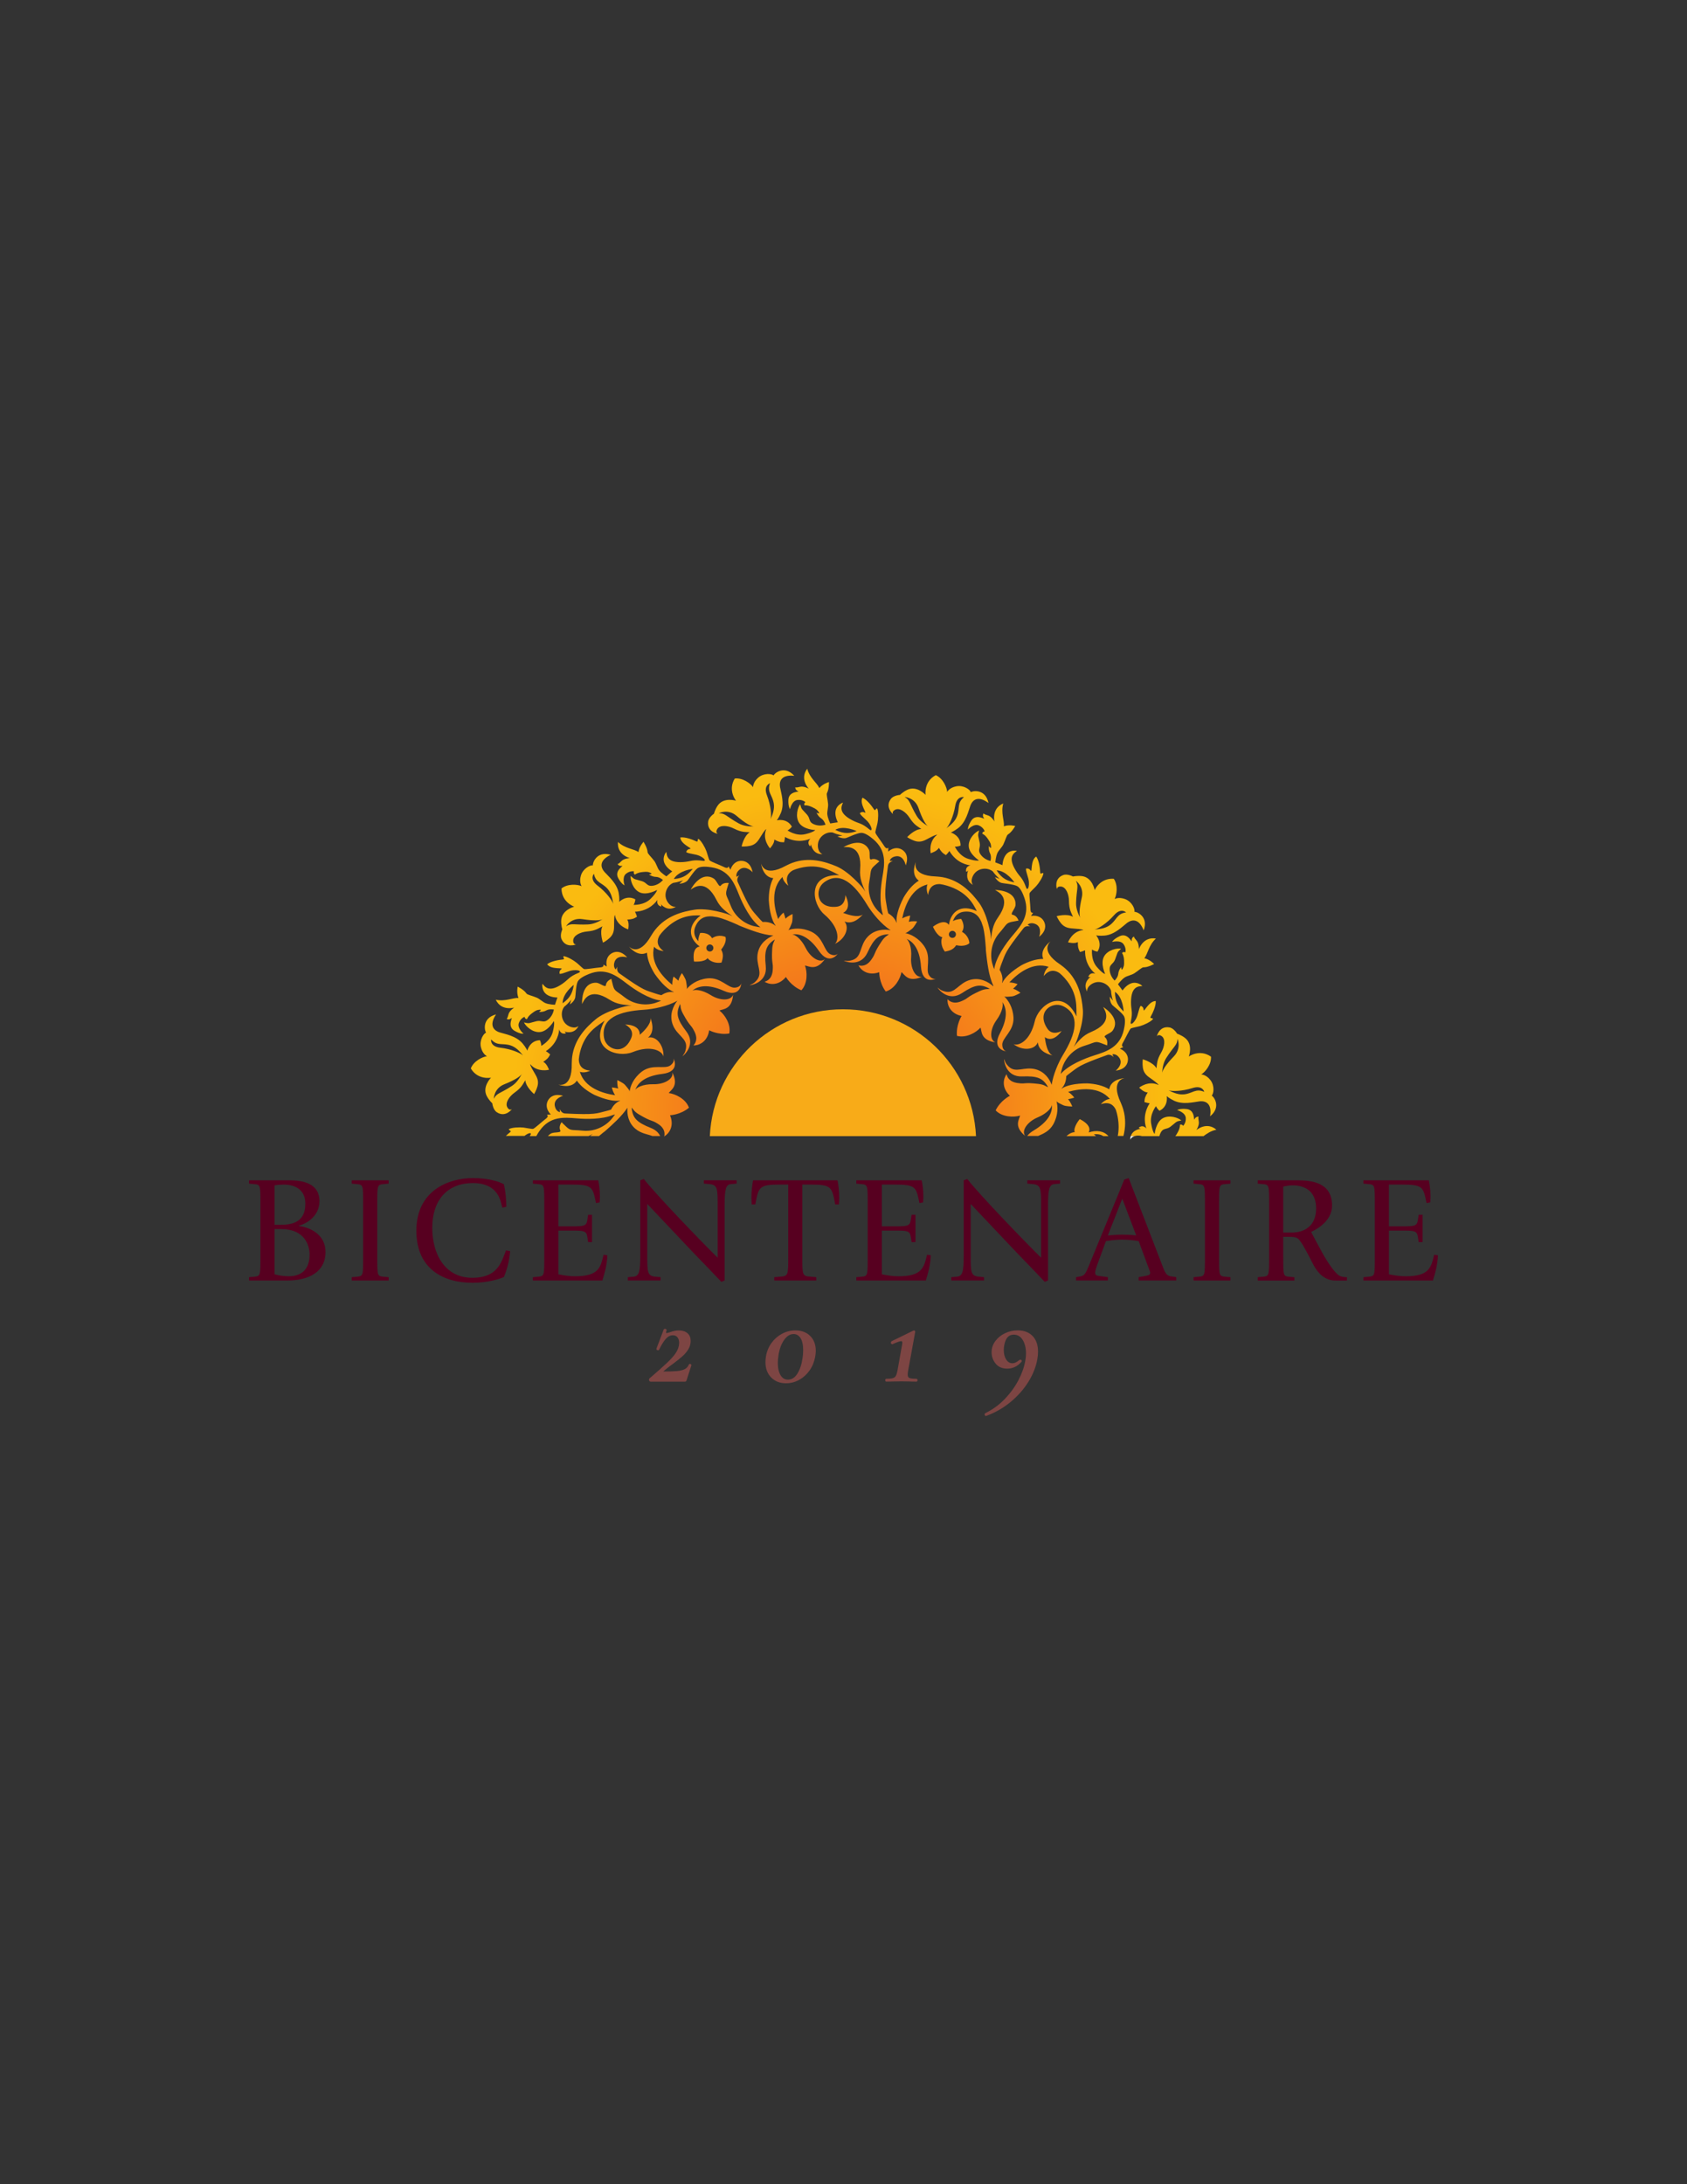 <?xml version="1.0" encoding="utf-8"?>
<svg xmlns="http://www.w3.org/2000/svg" xmlns:xlink="http://www.w3.org/1999/xlink" version="1.1" id="Layer_1" x="0px" y="0px" viewBox="0 0 612 792" style="enable-background:new 0 0 612 792;">
<rect x="0" y="0" width="612" height="792" fill="#333333" stroke="none"/>
<style type="text/css">
	.st0{fill:none;}
	.st1{fill:#282557;}
	.st2{fill:url(#SVGID_1_);}
	.st3{fill:url(#SVGID_2_);}
	.st4{fill:url(#SVGID_3_);}
	.st5{fill:url(#SVGID_4_);}
	.st6{fill:url(#SVGID_5_);}
	.st7{fill:url(#SVGID_6_);}
	.st8{fill:url(#SVGID_7_);}
	.st9{fill:url(#SVGID_8_);}
	.st10{fill:url(#SVGID_9_);}
	.st11{fill:url(#SVGID_10_);}
	.st12{fill:url(#SVGID_11_);}
	.st13{fill:url(#SVGID_12_);}
	.st14{fill:url(#SVGID_13_);}
	.st15{fill:url(#SVGID_14_);}
	.st16{fill:url(#SVGID_15_);}
	.st17{fill:#045C59;stroke:#045C59;stroke-width:0.5;stroke-miterlimit:10;}
	.st18{fill:#BE141B;}
	.st19{fill:url(#SVGID_16_);}
	.st20{fill:url(#SVGID_17_);}
	.st21{fill:url(#SVGID_18_);}
	.st22{fill:url(#SVGID_19_);}
	.st23{fill:url(#SVGID_20_);}
	.st24{fill:url(#SVGID_21_);}
	.st25{fill:url(#SVGID_22_);}
	.st26{fill:url(#SVGID_23_);}
	.st27{fill:url(#SVGID_24_);}
	.st28{fill:url(#SVGID_25_);}
	.st29{fill:url(#SVGID_26_);}
	.st30{fill:url(#SVGID_27_);}
	.st31{fill:url(#SVGID_28_);}
	.st32{fill:url(#SVGID_29_);}
	.st33{fill:url(#SVGID_30_);}
	.st34{fill:url(#SVGID_31_);}
	.st35{fill:url(#SVGID_32_);}
	.st36{fill:url(#SVGID_33_);}
	.st37{fill:url(#SVGID_34_);}
	.st38{fill:url(#SVGID_35_);}
	.st39{fill:url(#SVGID_36_);}
	.st40{fill:url(#SVGID_37_);}
	.st41{fill:url(#SVGID_38_);}
	.st42{fill:url(#SVGID_39_);}
	.st43{fill:#D11E2D;}
	.st44{fill:url(#SVGID_40_);}
	.st45{fill:url(#SVGID_41_);}
	.st46{fill:url(#SVGID_42_);}
	.st47{fill:url(#SVGID_43_);}
	.st48{fill:url(#SVGID_44_);}
	.st49{fill:url(#SVGID_45_);}
	.st50{fill:url(#SVGID_46_);}
	.st51{fill:url(#SVGID_47_);}
	.st52{fill:url(#SVGID_48_);}
	.st53{fill:url(#SVGID_49_);}
	.st54{fill:url(#SVGID_50_);}
	.st55{fill:url(#SVGID_51_);}
	.st56{fill:url(#SVGID_52_);}
	.st57{fill:url(#SVGID_53_);}
	.st58{fill:url(#SVGID_54_);}
	.st59{fill:url(#SVGID_55_);}
	.st60{fill:url(#SVGID_56_);}
	.st61{fill:url(#SVGID_57_);}
	.st62{fill:url(#SVGID_58_);}
	.st63{fill:url(#SVGID_59_);}
	.st64{fill:url(#SVGID_60_);}
	.st65{fill:url(#SVGID_61_);}
	.st66{fill:url(#SVGID_62_);}
	.st67{fill:url(#SVGID_63_);}
	.st68{fill:url(#SVGID_64_);}
	.st69{fill:url(#SVGID_65_);}
	.st70{fill:url(#SVGID_66_);}
	.st71{fill:url(#SVGID_67_);}
	.st72{fill:url(#SVGID_68_);}
	.st73{fill:url(#SVGID_69_);}
	.st74{fill:url(#SVGID_70_);}
	.st75{fill:url(#SVGID_71_);}
	.st76{fill:url(#SVGID_72_);}
	.st77{fill:url(#SVGID_73_);}
	.st78{fill:url(#SVGID_74_);}
	.st79{fill:url(#SVGID_75_);}
	.st80{fill:url(#SVGID_76_);}
	.st81{fill:url(#SVGID_77_);}
	.st82{fill:url(#SVGID_78_);}
	.st83{fill:url(#SVGID_79_);}
	.st84{fill:url(#SVGID_80_);}
	.st85{fill:url(#SVGID_81_);}
	.st86{fill:url(#SVGID_82_);}
	.st87{fill:url(#SVGID_83_);}
	.st88{fill:url(#SVGID_84_);}
	.st89{fill:url(#SVGID_85_);}
	.st90{fill:url(#SVGID_86_);}
	.st91{fill:url(#SVGID_87_);}
	.st92{fill:url(#SVGID_88_);}
	.st93{fill:url(#SVGID_89_);}
	.st94{fill:url(#SVGID_90_);}
	.st95{fill:url(#SVGID_91_);}
	.st96{fill:url(#SVGID_92_);}
	.st97{fill:url(#SVGID_93_);}
	.st98{fill:url(#SVGID_94_);}
	.st99{fill:url(#SVGID_95_);}
	.st100{fill:url(#SVGID_96_);}
	.st101{fill:url(#SVGID_97_);}
	.st102{fill:url(#SVGID_98_);}
	.st103{fill:url(#SVGID_99_);}
	.st104{fill:url(#SVGID_100_);}
	.st105{fill:url(#SVGID_101_);}
	.st106{fill:url(#SVGID_102_);}
	.st107{fill:url(#SVGID_103_);}
	.st108{fill:url(#SVGID_104_);}
	.st109{fill:url(#SVGID_105_);}
	.st110{fill:url(#SVGID_106_);}
	.st111{fill:url(#SVGID_107_);}
	.st112{fill:url(#SVGID_108_);}
	.st113{fill:url(#SVGID_109_);}
	.st114{fill:url(#SVGID_110_);}
	.st115{fill:url(#SVGID_111_);}
	.st116{fill:url(#SVGID_112_);}
	.st117{fill:url(#SVGID_113_);}
	.st118{fill:url(#SVGID_114_);}
	.st119{fill:url(#SVGID_115_);}
	.st120{fill:url(#SVGID_116_);}
	.st121{fill:url(#SVGID_117_);}
	.st122{fill:url(#SVGID_118_);}
	.st123{fill:url(#SVGID_119_);}
	.st124{fill:url(#SVGID_120_);}
	.st125{fill:url(#SVGID_121_);}
	.st126{fill:url(#SVGID_122_);}
	.st127{fill:url(#SVGID_123_);}
	.st128{fill:url(#SVGID_124_);}
	.st129{fill:url(#SVGID_125_);}
	.st130{fill:url(#SVGID_126_);}
	.st131{fill:url(#SVGID_127_);}
	.st132{fill:url(#SVGID_128_);}
	.st133{fill:url(#SVGID_129_);}
	.st134{fill:url(#SVGID_130_);}
	.st135{fill:url(#SVGID_131_);}
	.st136{fill:url(#SVGID_132_);}
	.st137{fill:url(#SVGID_133_);}
	.st138{fill:url(#SVGID_134_);}
	.st139{fill:url(#SVGID_135_);}
	.st140{fill:url(#SVGID_136_);}
	.st141{fill:url(#SVGID_137_);}
	.st142{fill:url(#SVGID_138_);}
	.st143{fill:url(#SVGID_139_);}
	.st144{fill:url(#SVGID_140_);}
	.st145{fill:url(#SVGID_141_);}
	.st146{fill:url(#SVGID_142_);}
	.st147{fill:url(#SVGID_143_);}
	.st148{fill:url(#SVGID_144_);}
	.st149{fill:url(#SVGID_145_);}
	.st150{fill:url(#SVGID_146_);}
	.st151{fill:url(#SVGID_147_);}
	.st152{fill:url(#SVGID_148_);}
	.st153{fill:url(#SVGID_149_);}
	.st154{fill:url(#SVGID_150_);}
	.st155{fill:url(#SVGID_151_);}
	.st156{fill:url(#SVGID_152_);}
	.st157{fill:url(#SVGID_153_);}
	.st158{fill:url(#SVGID_154_);}
	.st159{fill:url(#SVGID_155_);}
	.st160{fill:url(#SVGID_156_);}
	.st161{fill:url(#SVGID_157_);}
	.st162{fill:url(#SVGID_158_);}
	.st163{fill:url(#SVGID_159_);}
	.st164{fill:url(#SVGID_160_);}
	.st165{fill:url(#SVGID_161_);}
	.st166{fill:url(#SVGID_162_);}
	.st167{fill:url(#SVGID_163_);}
	.st168{fill:url(#SVGID_164_);}
	.st169{fill:url(#SVGID_165_);}
	.st170{fill:url(#SVGID_166_);}
	.st171{fill:url(#SVGID_167_);}
	.st172{fill:url(#SVGID_168_);}
	.st173{fill:url(#SVGID_169_);}
	.st174{fill:url(#SVGID_170_);}
	.st175{fill:url(#SVGID_171_);}
	.st176{fill:url(#SVGID_172_);}
	.st177{fill:url(#SVGID_173_);}
	.st178{fill:url(#SVGID_174_);}
	.st179{fill:url(#SVGID_175_);}
	.st180{fill:url(#SVGID_176_);}
	.st181{fill:url(#SVGID_177_);}
	.st182{fill:url(#SVGID_178_);}
	.st183{fill:url(#SVGID_179_);}
	.st184{fill:url(#SVGID_180_);}
	.st185{fill:url(#SVGID_181_);}
	.st186{fill:url(#SVGID_182_);}
	.st187{fill:url(#SVGID_183_);}
	.st188{fill:url(#SVGID_184_);}
	.st189{fill:url(#SVGID_185_);}
	.st190{fill:url(#SVGID_186_);}
	.st191{fill:url(#SVGID_187_);}
	.st192{fill:url(#SVGID_188_);}
	.st193{fill:url(#SVGID_189_);}
	.st194{fill:url(#SVGID_190_);}
	.st195{fill:url(#SVGID_191_);}
	.st196{fill:url(#SVGID_192_);}
	.st197{fill:url(#SVGID_193_);}
	.st198{fill:url(#SVGID_194_);}
	.st199{fill:url(#SVGID_195_);}
	.st200{fill:url(#SVGID_196_);}
	.st201{fill:url(#SVGID_197_);}
	.st202{fill:url(#SVGID_198_);}
	.st203{fill:url(#SVGID_199_);}
	.st204{fill:url(#SVGID_200_);}
	.st205{fill:url(#SVGID_201_);}
	.st206{fill:url(#SVGID_202_);}
	.st207{fill:url(#SVGID_203_);}
	.st208{fill:url(#SVGID_204_);}
	.st209{fill:url(#SVGID_205_);}
	.st210{fill:url(#SVGID_206_);}
	.st211{fill:url(#SVGID_207_);}
	.st212{fill:url(#SVGID_208_);}
	.st213{fill:url(#SVGID_209_);}
	.st214{fill:url(#SVGID_210_);}
	.st215{fill:url(#SVGID_211_);}
	.st216{fill:url(#SVGID_212_);}
	.st217{fill:url(#SVGID_213_);}
	.st218{fill:url(#SVGID_214_);}
	.st219{fill:url(#SVGID_215_);}
	.st220{fill:url(#SVGID_216_);}
	.st221{fill:url(#SVGID_217_);}
	.st222{fill:url(#SVGID_218_);}
	.st223{fill:url(#SVGID_219_);}
	.st224{fill:url(#SVGID_220_);}
	.st225{fill:url(#SVGID_221_);}
	.st226{fill:url(#SVGID_222_);}
	.st227{fill:url(#SVGID_223_);}
	.st228{fill:url(#SVGID_224_);}
	.st229{fill:url(#SVGID_225_);}
	.st230{fill:url(#SVGID_226_);}
	.st231{fill:url(#SVGID_227_);}
	.st232{fill:url(#SVGID_228_);}
	.st233{fill:url(#SVGID_229_);}
	.st234{fill:url(#SVGID_230_);}
	.st235{fill:url(#SVGID_231_);}
	.st236{fill:url(#SVGID_232_);}
	.st237{fill:url(#SVGID_233_);}
	.st238{fill:url(#SVGID_234_);}
	.st239{fill:url(#SVGID_235_);}
	.st240{fill:url(#SVGID_236_);}
	.st241{fill:url(#SVGID_237_);}
	.st242{fill:url(#SVGID_238_);}
	.st243{fill:url(#SVGID_239_);}
	.st244{fill:url(#SVGID_240_);}
	.st245{fill:url(#SVGID_241_);}
	.st246{fill:url(#SVGID_242_);}
	.st247{fill:url(#SVGID_243_);}
	.st248{fill:url(#SVGID_244_);}
	.st249{fill:url(#SVGID_245_);}
	.st250{fill:url(#SVGID_246_);}
	.st251{fill:url(#SVGID_247_);}
	.st252{fill:url(#SVGID_248_);}
	.st253{fill:#FFFFFF;}
	.st254{fill:#005030;}
	.st255{fill:#6D6E71;stroke:#6D6E71;stroke-width:0.5;stroke-miterlimit:10;}
	.st256{fill:#F8AB18;}
	.st257{fill:url(#SVGID_249_);}
	.st258{fill:url(#SVGID_250_);}
	.st259{fill:url(#SVGID_251_);}
	.st260{fill:url(#SVGID_252_);}
	.st261{fill:url(#SVGID_253_);}
	.st262{fill:url(#SVGID_254_);}
	.st263{fill:url(#SVGID_255_);}
	.st264{fill:url(#SVGID_256_);}
	.st265{fill:url(#SVGID_257_);}
	.st266{fill:url(#SVGID_258_);}
	.st267{fill:url(#SVGID_259_);}
	.st268{fill:url(#SVGID_260_);}
	.st269{fill:url(#SVGID_261_);}
	.st270{fill:url(#SVGID_262_);}
	.st271{fill:url(#SVGID_263_);}
	.st272{fill:#570020;}
	.st273{fill:#7D4543;stroke:#7D4543;stroke-width:0.5;stroke-miterlimit:10;}
</style>
<g>
	<g>
		<path class="st0" d="M333.24,293.08c-1.34-3.93-5.08-4.1-5.08-4.1c2.06,1.15,1.74,2.38,4.33,6.78c0.99,1.68,2.59,2.89,4.34,3.91&#xA;			C335.91,299.22,334.58,297.01,333.24,293.08z"/>
		<path class="st0" d="M427.16,376.68c-0.09,2.36-1.33,2.63-4.08,6.94c-1.05,1.65-1.4,3.62-1.52,5.65c-0.01-1.03,1.35-3.22,4.25-6.2&#xA;			C428.71,380.09,427.16,376.68,427.16,376.68z"/>
		<path class="st0" d="M423.91,395.33c1.81,0.92,3.63,1.68,5.59,1.48c3.15-0.31,4.19-2.29,7.38-0.91c0,0-0.6-2.55-4.28-1.38&#xA;			C428.76,395.75,425.1,395.76,423.91,395.33z"/>
		<path class="st0" d="M404.47,359.63c0.03,3.67,1.35,5.35,3.16,7.14C407.63,366.77,407.45,361.61,404.47,359.63z"/>
		<path class="st0" d="M344.25,338.55c-0.14,0.69,0.3,1.37,0.99,1.51c0.69,0.14,1.37-0.3,1.51-0.99c0.14-0.69-0.3-1.37-0.99-1.51&#xA;			C345.07,337.41,344.4,337.86,344.25,338.55z"/>
		<path class="st0" d="M411.58,411.96h2.69C413.39,411.71,412.41,411.69,411.58,411.96z"/>
		<path class="st0" d="M390.3,319.37c1.14,2.07,0.21,2.94,0.07,8.05c-0.05,1.95,0.66,3.82,1.61,5.62c-0.54-0.88-0.5-3.46,0.45-7.5&#xA;			C393.38,321.5,390.3,319.37,390.3,319.37z"/>
		<path class="st0" d="M408.52,330.85c0,0-1.83-1.88-4.38,1.02c-2.66,3.03-5.8,4.92-7.03,5.16c2.02-0.14,3.97-0.43,5.55-1.6&#xA;			C405.2,333.55,405.08,331.31,408.52,330.85z"/>
		<path class="st0" d="M258.51,344.56c0.45-0.55,0.37-1.35-0.17-1.8c-0.55-0.45-1.35-0.37-1.8,0.17c-0.45,0.55-0.37,1.35,0.17,1.8&#xA;			S258.06,345.1,258.51,344.56z"/>
		<path class="st0" d="M192.4,411.61c0.65-0.93-0.41-1.08-2.17,0.31c-0.02,0.01-0.03,0.03-0.05,0.05h1.98&#xA;			C192.24,411.84,192.32,411.73,192.4,411.61z"/>
		<path class="st0" d="M238.69,407.53c-2.69-1.7-1.96-0.49-6.83-3.38c-1.9-1.13-2.14-1.99-2.71-2.51c0.34,3.75,1.83,5.34,7.01,7.4&#xA;			c1.78,0.71,2.79,1.78,3.35,2.92h1.5C241.18,411.01,241.28,409.16,238.69,407.53z"/>
		<path class="st0" d="M199.78,411.1c1.24-0.78,4.01-0.13,3.47-1.23c-0.69-1.41,0.49-2.94,0.49-2.94s0.11,0.21,1.76,1.72&#xA;			c1.64,1.51,1.9,0.95,5.82,1.35c5.13,0.53,9.17-2.27,10.98-4.79c0.26-0.3,0.54-0.67,0.81-1.1c-0.34,0.12-0.64,0.21-0.89,0.27&#xA;			c-3.85,1.54-9.47,1.48-12.95,1.17c-4.83-0.43-9.76-0.78-13.47,4.43c-0.42,0.59-0.87,1.28-1.24,1.99h4.2&#xA;			C199.04,411.65,199.37,411.36,199.78,411.1z"/>
		<path class="st0" d="M230.54,409.33c-2.58-2.15-3.12-5.26-2.92-7.64c-2.04,3.1-5.55,6.2-7.88,8.28c-0.31,0.28-0.67,0.55-1.05,0.83&#xA;			c0,0,0,0,0,0c-0.46,0.38-0.92,0.76-1.38,1.15h19.41C234.95,411.26,232.66,411.09,230.54,409.33z M223.06,411.22&#xA;			c0,0,0.04,0.03,0.09,0.06C223.1,411.24,223.06,411.22,223.06,411.22z M223.29,411.2c-0.06-0.04-0.09-0.06-0.09-0.06&#xA;			s0.01,0.01,0.03,0.02C223.24,411.17,223.27,411.18,223.29,411.2c-0.01-0.01-0.01-0.01-0.02-0.01&#xA;			C223.28,411.19,223.29,411.2,223.29,411.2z"/>
		<path class="st0" d="M389.86,410.55c-0.62-1.85,1.84-4.75,1.84-4.75s4.68,2.1,3.24,4.83c2.9-0.97,5.51-0.52,7.17,1.33h3.4&#xA;			c0.39-1.93,0.48-4.23-0.04-7c-0.16-0.88-0.38-1.69-0.63-2.43c-0.72-1.6-2.25-3.21-5.47-2.08c0,0,1.4-1.77,3.28-1.92&#xA;			c-3.94-4.59-10.62-3.83-15.13-2.57c0.8,0.54,1.58,1.23,2.22,2.11c-0.66,0.21-1.44,0.44-2.26,0.57c0.98,1.03,1.52,2.64,1.52,2.64&#xA;			s-2.35-0.02-3.27-0.47c-1.33-0.65-2.34-1.1-2.47-1.53c0.54,1.81,0.74,5.03-1.15,8.47c-1.4,2.47-3.62,3.41-5.49,4.21h10.27&#xA;			C387.92,410.98,389.11,410.49,389.86,410.55z"/>
		<path class="st0" d="M396.82,411.32c0.28,0.18,0.53,0.4,0.77,0.64h2.67C399.41,411.42,398.29,411.12,396.82,411.32z"/>
		<path class="st0" d="M305.79,365.97c25.91,0,47.06,20.39,48.28,45.99h18.61c0.47-0.65,1.22-1.33,2.37-2.01&#xA;			c5.08-3.02,6.91-6.38,6.56-9.38c0.11,0.95-1.61,3.18-5.15,4.66c-3.54,1.48-6,4.68-4.55,6.7c-4.23-3.52-2.08-5.97-1.83-7.37&#xA;			c-2.23,0.69-6.48,0.64-8.86-1.88c1.74-3.61,5.17-5.29,5.17-5.29c-3.29-3.12-2.21-6.52-1.2-7.84c0.21,0.9,0.8,2.75,3.95,3.21&#xA;			c3.14,0.46,1.99-0.34,7.61,0.32c2.2,0.26,2.76,0.95,3.5,1.2c-1.83-3.29-3.84-4.14-9.41-3.91c-5.71,0.23-6.57-5.24-6.57-6.35&#xA;			c0.54,1.22,0.42,1.48,1.6,2.69c2.66,2.7,5.69-0.11,9.98,1.11c3.12,0.89,4.87,3.36,5.7,5.57c0.54-3.74,2.48-8.17,4.14-10.89&#xA;			c4.62-7.57,6.5-14.54-0.1-17.65c-3.83-1.81-9.71,2.02-5.61,8.18c1.86,2.79,5.18,0.85,5.18,0.85s-2.93,4.52-6.09,2.25&#xA;			c0.66,5.7,2.41,6.51,2.87,6.63c0.06,0.01,0.11,0.02,0.11,0.02s-0.04,0-0.11-0.02c-0.72-0.14-5.14-1.13-5.41-4.76&#xA;			c-1.08,2.79-5.54,3.21-8.82,0.67c1.87,0.78,6.07-1.19,7.71-8.31c1.3-5.64,9.94-12.41,15.15-1.77c-0.2-2.72,0.84-8.1-4.35-13.93&#xA;			c-0.6-0.67-1.2-1.25-1.8-1.75c-1.45-1-3.59-1.58-5.76,1.06c0,0,0.28-2.24,1.81-3.34c-5.74-1.88-11.06,2.23-14.27,5.64&#xA;			c0.96,0.05,1.99,0.23,2.99,0.65c-0.46,0.52-1,1.12-1.64,1.66c1.37,0.38,2.67,1.47,2.67,1.47s-2.02,1.2-3.03,1.29&#xA;			c-1.47,0.13-2.57,0.28-2.9-0.03c1.4,1.26,3.24,3.92,3.41,7.84c0.14,4.88-4.15,7.16-4.07,9.78c0.06,2.08,1.46,2.35,1.46,2.35&#xA;			s-5.49-0.59-2.3-6.59c2.78-5.22,2.6-9.04,0.75-11.42c0.58,0.75,0.27,3.56-1.99,6.66c-2.26,3.1-2.7,7.11-0.42,8.09&#xA;			c-5.44-0.82-4.87-4.03-5.39-5.35c-1.55,1.75-5.21,3.9-8.55,2.99c-0.38-3.99,1.68-7.2,1.68-7.2c-4.43-0.96-5.27-4.43-5.09-6.08&#xA;			c0.65,0.66,2.11,1.94,5.04,0.7c2.93-1.24,1.52-1.32,6.67-3.68c2.01-0.92,2.85-0.62,3.61-0.79c-3.27-1.87-5.43-1.55-10.07,1.53&#xA;			c-4.77,3.16-8.34-1.07-8.91-2.02c1.1,0.76,1.13,1.05,2.76,1.47c3.67,0.93,4.81-3.04,9.11-4.23c3.51-0.97,6.59,0.68,8.4,2.35&#xA;			c0,0-0.03-0.14-0.06-0.38c-1.66-3.51-2.22-8.78-2.6-12.19c-0.05-0.42-0.06-0.86-0.07-1.34c0,0,0,0,0,0&#xA;			c-0.2-2.61-0.39-5.37-1.01-7.7c-0.16-0.54-0.36-1.13-0.58-1.73c-1.06-2.49-2.91-4.1-6.35-3.72c-1.49,0.17-3.14,1-3.99,3.39&#xA;			c0.83-0.49,1.83-0.67,2.96-0.8c0,0,1.78,2.5,0.32,4.7c2.64,1.43,2.69,4.1,2.69,4.1s-1.29,1.51-4.78,0.74&#xA;			c-0.95,1.49-2.15,2-4.12,2.32c-1.47-1.89-1.49-4.26-0.91-5.22c-1.93-0.29-3.4-3.79-3.4-3.79s3.99-3.22,5.78-0.69&#xA;			c0.75-5,4.58-7.57,10.12-4.98c-1.32-2.74-3.67-7.11-10.89-9.25c-0.86-0.26-1.68-0.43-2.45-0.54c-1.76-0.09-3.89,0.54-4.33,3.93&#xA;			c0,0-0.94-2.05-0.22-3.8c-5.87,1.42-8.23,7.72-9.16,12.31c0.84-0.47,1.81-0.85,2.89-1.02c-0.11,0.68-0.26,1.48-0.52,2.27&#xA;			c1.36-0.4,3.04-0.15,3.04-0.15s-1.09,2.09-1.9,2.7c-1.18,0.89-2.04,1.59-2.48,1.51c1.86,0.34,4.82,1.62,7.02,4.87&#xA;			c2.69,4.08,0.24,8.27,1.69,10.46c1.15,1.74,2.48,1.23,2.48,1.23s-4.98,2.39-5.42-4.39c-0.38-5.9-2.55-9.05-5.38-10.1&#xA;			c0.89,0.33,2.11,2.88,1.81,6.71c-0.29,3.83,1.45,7.47,3.9,7.09c-5.06,2.17-6.26-0.86-7.4-1.71c-0.39,2.3-2.38,6.06-5.7,7.04&#xA;			c-2.42-3.19-2.37-7-2.37-7c-4.27,1.51-6.82-0.99-7.53-2.49c0.9,0.22,2.82,0.53,4.65-2.06c1.84-2.59,0.6-1.93,3.74-6.64&#xA;			c1.23-1.84,2.1-2.03,2.65-2.58c-3.77,0.14-5.43,1.54-7.76,6.61c-2.39,5.2-7.65,3.48-8.64,2.97c1.34,0.07,1.51,0.3,3.12-0.21&#xA;			c3.61-1.14,2.49-5.12,5.52-8.39c2.48-2.67,5.96-2.89,8.38-2.43c0,0-0.02-0.02-0.02-0.02c-3.32-2.1-6.72-6.25-8.51-9.21&#xA;			c-4.59-7.59-9.9-12.47-15.71-8.05c-3.37,2.57-2.68,9.55,4.67,8.75c3.34-0.37,3.14-4.21,3.14-4.21s2.66,4.69-0.81,6.44&#xA;			c5.36,2.04,6.89,0.86,7.2,0.51c-0.46,0.58-3.37,4.04-6.72,2.6c1.98,2.25,0.3,6.39-3.48,8.14c1.55-1.3,1.74-5.94-3.82-10.68&#xA;			c-4.41-3.75-6.43-14.54,5.41-14.26c-2.51-1.07-6.8-4.48-14.36-2.56c-0.87,0.22-1.66,0.49-2.38,0.79c-1.55,0.82-3.06,2.46-1.71,5.6&#xA;			c0,0-1.86-1.28-2.13-3.15c-4.32,4.23-3.12,10.84-1.58,15.26c0.49-0.83,1.12-1.66,1.96-2.35c0.25,0.64,0.53,1.4,0.72,2.22&#xA;			c0.97-1.04,2.53-1.69,2.53-1.69s0.13,2.35-0.25,3.29c-0.56,1.37-0.94,2.41-1.36,2.56c1.77-0.66,4.97-1.07,8.52,0.59&#xA;			c4.4,2.13,4.44,6.98,6.8,8.12c1.87,0.9,2.76-0.21,2.76-0.21s-3.06,4.6-6.9-1c-3.35-4.87-6.82-6.47-9.79-5.93&#xA;			c0.94-0.17,3.28,1.4,4.99,4.84c1.71,3.44,5.06,5.67,6.98,4.1c-3.24,4.45-5.82,2.47-7.23,2.31c0.84,2.18,1.06,6.42-1.29,8.97&#xA;			c-3.72-1.5-5.62-4.81-5.62-4.81c-2.9,3.48-6.36,2.64-7.74,1.71c0.89-0.27,2.69-0.98,2.95-4.15c0.25-3.17-0.47-1.96-0.19-7.61&#xA;			c0.11-2.21,0.77-2.82,0.96-3.57c-3.17,2.04-3.88,4.11-3.29,9.65c0.61,5.69-4.79,6.9-5.9,6.97c1.18-0.62,1.45-0.52,2.58-1.78&#xA;			c2.52-2.83-0.48-5.67,0.45-10.03c0.73-3.4,3.37-5.33,5.63-6.23c-3.85-0.21-8.68-2.14-11.83-3.38c-0.39-0.15-0.79-0.35-1.21-0.56&#xA;			c0,0,0,0,0,0c-2.4-1.04-4.94-2.16-7.28-2.7c-0.56-0.11-1.16-0.21-1.8-0.29c-2.7-0.23-4.98,0.66-6.25,3.88&#xA;			c-0.55,1.4-0.58,3.25,1.14,5.11c-0.05-0.96,0.26-1.93,0.67-2.99c0,0,3.04-0.42,4.31,1.91c2.5-1.67,4.88-0.47,4.88-0.47&#xA;			s0.73,1.85-1.57,4.57c0.88,1.54,0.76,2.83,0.13,4.73c-2.36,0.43-4.46-0.66-5.04-1.62c-1.16,1.57-4.94,1.24-4.94,1.24&#xA;			s-0.99-5.03,2.08-5.44c-4.08-2.99-4.56-7.58,0.31-11.27c-3.04-0.11-8-0.07-13.26,5.32c-0.63,0.64-1.16,1.28-1.62,1.92&#xA;			c-0.89,1.51-1.33,3.69,1.46,5.67c0,0-2.25-0.12-3.46-1.57c-1.48,5.86,2.99,10.88,6.62,13.84c-0.02-0.96,0.09-2,0.44-3.03&#xA;			c0.55,0.42,1.18,0.92,1.77,1.52c0.28-1.39,1.28-2.76,1.28-2.76s1.34,1.94,1.5,2.94c0.24,1.46,0.45,2.54,0.18,2.9&#xA;			c1.16-1.49,3.68-3.5,7.58-3.95c4.86-0.48,7.43,3.64,10.04,3.38c2.07-0.21,2.24-1.62,2.24-1.62s-0.21,5.52-6.41,2.75&#xA;			c-5.4-2.41-9.2-1.96-11.45,0.05c0.71-0.64,3.53-0.52,6.78,1.52c3.25,2.04,7.28,2.2,8.1-0.15c-0.44,5.49-3.68,5.14-4.96,5.75&#xA;			c1.85,1.42,4.26,4.93,3.58,8.32c-3.95,0.66-7.3-1.17-7.3-1.17c-0.65,4.48-4.05,5.57-5.71,5.5c0.62-0.69,1.78-2.24,0.35-5.08&#xA;			c-1.44-2.83-1.43-1.43-4.13-6.4c-1.06-1.94-0.81-2.8-1.04-3.55c-1.63,3.39-1.16,5.53,2.23,9.94c3.48,4.54-0.49,8.39-1.39,9.03&#xA;			c0.69-1.15,0.97-1.2,1.27-2.86c0.67-3.73-3.37-4.58-4.85-8.79c-1.2-3.41,0.2-6.57,1.72-8.5c-3.4,1.99-8.69,3.07-12.16,3.28&#xA;			c-8.85,0.54-15.65,2.97-14.43,10.17c0.71,4.18,7.21,6.82,9.92-0.07c1.23-3.12-2.26-4.74-2.26-4.74s5.38-0.17,5.32,3.71&#xA;			c4.3-3.8,3.97-5.7,3.8-6.14c-0.03-0.07-0.05-0.1-0.05-0.1s0.02,0.04,0.05,0.1c0.3,0.67,2.01,4.86-0.82,7.16&#xA;			c2.91-0.71,5.8,2.71,5.59,6.86c-0.43-1.98-4.44-4.3-11.23-1.58c-5.37,2.16-15.86-1.07-10.11-11.43&#xA;			c-2.12,1.72-7.13,3.94-8.95,11.53c-0.21,0.87-0.34,1.7-0.41,2.48c0.01,1.76,0.75,3.85,4.16,4.12c0,0-1.99,1.05-3.78,0.42&#xA;			c1.74,5.79,8.15,7.81,12.78,8.49c-0.51-0.82-0.95-1.76-1.17-2.83c0.69,0.08,1.49,0.18,2.3,0.39c-0.47-1.34-0.31-3.03-0.31-3.03&#xA;			s2.14,0.97,2.8,1.75c0.95,1.13,1.69,1.95,1.64,2.4c0.24-1.87,1.37-4.9,4.48-7.27c3.93-2.9,8.25-0.68,10.35-2.24&#xA;			c1.67-1.24,1.1-2.54,1.1-2.54s2.65,4.84-4.09,5.65c-5.87,0.7-8.91,3.03-9.8,5.91c0.28-0.91,2.76-2.26,6.6-2.17&#xA;			c3.84,0.09,7.38-1.84,6.88-4.28c2.44,4.93-0.52,6.3-1.32,7.48c2.32,0.27,6.18,2.05,7.34,5.31c-3.06,2.59-6.87,2.74-6.87,2.74&#xA;			c1.67,4.02-0.44,6.64-1.91,7.54h16.34C258.74,386.35,279.88,365.97,305.79,365.97z M354.78,347.09c0,0-0.04,0.02-0.1,0.04&#xA;			C354.75,347.11,354.78,347.09,354.78,347.09z M354.7,347.28c0.01,0,0.01-0.01,0.02-0.01c0.02-0.01,0.04-0.02,0.04-0.02&#xA;			c0,0,0,0,0,0c0,0,0,0,0,0c0,0,0.01,0,0.01,0s-0.01,0-0.01,0c0,0,0.01,0,0.01,0s-0.01,0-0.01,0c-0.01,0-0.02,0.01-0.04,0.02&#xA;			C354.7,347.28,354.7,347.28,354.7,347.28c-0.02,0.01-0.02,0.01-0.03,0.01c0.01,0,0,0,0.01,0c0,0,0,0-0.01,0&#xA;			C354.69,347.28,354.68,347.28,354.7,347.28z M269.3,339.48c0,0,0,0.04-0.01,0.11C269.3,339.52,269.3,339.48,269.3,339.48z&#xA;			 M269.17,339.39c0,0,0,0.04-0.01,0.11C269.16,339.44,269.17,339.39,269.17,339.39z"/>
		<path class="st0" d="M185.28,379.09c-3-1.01-4.76,0.36-7.11-2.19c0,0-0.5,2.58,3.34,3.01c4.01,0.46,7.35,1.95,8.25,2.83&#xA;			C188.49,381.16,187.14,379.72,185.28,379.09z"/>
		<path class="st0" d="M183,393.14c-3.86,1.53-3.85,5.27-3.85,5.27c1.05-2.12,2.29-1.86,6.57-4.66c1.63-1.07,2.76-2.73,3.7-4.53&#xA;			C189,390.17,186.86,391.61,183,393.14z"/>
		<path class="st0" d="M347.16,296.04c1.15-2.95-0.13-4.78,2.54-6.99c0,0-2.55-0.63-3.17,3.19c-0.65,3.98-2.31,7.25-3.23,8.11&#xA;			C344.94,299.15,346.44,297.87,347.16,296.04z"/>
		<path class="st0" d="M215.44,316.84c0,0-1.74,1.96,1.34,4.29c3.22,2.43,5.34,5.42,5.67,6.63c-0.29-2.01-0.72-3.93-2.01-5.42&#xA;			C218.38,319.95,216.16,320.24,215.44,316.84z"/>
		<path class="st0" d="M215.14,411.15c-0.54,0.27-1.07,0.55-1.59,0.81h0.55C214.45,411.65,214.79,411.39,215.14,411.15z"/>
		<path class="st0" d="M204.11,363.79c3-2.12,3.62-4.17,4.05-6.68C208.16,357.12,204.03,360.21,204.11,363.79z"/>
		<path class="st0" d="M244.44,318.75c3.66-0.3,5.24-1.74,6.88-3.69C251.33,315.06,246.2,315.63,244.44,318.75z"/>
		<path class="st0" d="M279.35,284.02c0,0-2.51,0.75-1.11,4.36c1.46,3.76,1.69,7.41,1.34,8.62c0.81-1.86,1.45-3.72,1.14-5.67&#xA;			C280.21,288.21,278.17,287.29,279.35,284.02z"/>
		<path class="st0" d="M303.01,300.89c3.27,1.67,5.37,1.27,7.79,0.48C310.8,301.38,306.15,299.16,303.01,300.89z"/>
		<path class="st0" d="M361.53,315.59c1.97,3.1,3.98,3.82,6.47,4.37C367.99,319.97,365.11,315.69,361.53,315.59z"/>
		<path class="st0" d="M260.75,294.89c2.36-0.06,2.71,1.17,7.17,3.65c1.71,0.95,3.7,1.17,5.73,1.17c-1.03,0.07-3.3-1.15-6.45-3.86&#xA;			C264.06,293.14,260.75,294.89,260.75,294.89z"/>
		<path class="st0" d="M211.34,333.28c-4.1-0.65-5.99,2.58-5.99,2.58c1.98-1.29,2.92-0.43,8.02-0.67c1.95-0.09,3.76-0.95,5.49-2.02&#xA;			C218.02,333.78,215.44,333.93,211.34,333.28z"/>
		<path class="st256" d="M305.79,365.97c-25.91,0-47.06,20.39-48.28,45.99h96.56C352.85,386.35,331.7,365.97,305.79,365.97z"/>
		<radialGradient id="SVGID_1_" cx="303.744" cy="402.865" r="142.764" gradientUnits="userSpaceOnUse">
			<stop offset="0" style="stop-color:#F04C23"/>
			<stop offset="0.826" style="stop-color:#FABB10"/>
		</radialGradient>
		<path class="st2" d="M354.68,347.13c0.06-0.02,0.1-0.04,0.1-0.04S354.75,347.11,354.68,347.13z"/>
		<radialGradient id="SVGID_2_" cx="303.744" cy="402.865" r="142.764" gradientUnits="userSpaceOnUse">
			<stop offset="0" style="stop-color:#F04C23"/>
			<stop offset="0.826" style="stop-color:#FABB10"/>
		</radialGradient>
		<path class="st3" d="M354.67,347.29c0.01,0,0.01-0.01,0.02-0.01c0.02-0.01,0.02-0.01,0.03-0.01c-0.01,0-0.01,0.01-0.02,0.01&#xA;			C354.68,347.28,354.69,347.28,354.67,347.29C354.67,347.29,354.67,347.29,354.67,347.29&#xA;			C354.67,347.29,354.67,347.29,354.67,347.29z"/>
		<radialGradient id="SVGID_3_" cx="354.767" cy="347.251" r="4.011233e-03" gradientUnits="userSpaceOnUse">
			<stop offset="0" style="stop-color:#F04C23"/>
			<stop offset="0.826" style="stop-color:#FABB10"/>
		</radialGradient>
		<polygon class="st4" points="354.77,347.25 354.76,347.25 354.77,347.25"/>
		<radialGradient id="SVGID_4_" cx="303.744" cy="402.865" r="142.764" gradientUnits="userSpaceOnUse">
			<stop offset="0" style="stop-color:#F04C23"/>
			<stop offset="0.826" style="stop-color:#FABB10"/>
		</radialGradient>
		<path class="st5" d="M354.72,347.27c0.02-0.01,0.04-0.01,0.04-0.02C354.76,347.25,354.74,347.26,354.72,347.27z"/>
		<radialGradient id="SVGID_5_" cx="354.766" cy="347.251" r="4.435927e-03" gradientUnits="userSpaceOnUse">
			<stop offset="0" style="stop-color:#F04C23"/>
			<stop offset="0.826" style="stop-color:#FABB10"/>
		</radialGradient>
		<polygon class="st6" points="354.76,347.25 354.77,347.25 354.77,347.25"/>
		<radialGradient id="SVGID_6_" cx="303.744" cy="402.865" r="142.764" gradientUnits="userSpaceOnUse">
			<stop offset="0" style="stop-color:#F04C23"/>
			<stop offset="0.826" style="stop-color:#FABB10"/>
		</radialGradient>
		<path class="st7" d="M394.94,410.63c1.44-2.74-3.24-4.83-3.24-4.83s-2.46,2.89-1.84,4.75c-0.75-0.05-1.95,0.44-2.96,1.41h10.69&#xA;			c-0.24-0.24-0.49-0.47-0.77-0.64c1.48-0.2,2.6,0.11,3.44,0.64h1.86C400.46,410.11,397.84,409.66,394.94,410.63z"/>
		<radialGradient id="SVGID_7_" cx="303.744" cy="402.865" r="142.764" gradientUnits="userSpaceOnUse">
			<stop offset="0" style="stop-color:#F04C23"/>
			<stop offset="0.826" style="stop-color:#FABB10"/>
		</radialGradient>
		<path class="st8" d="M441.28,409.64c-3.6-3.08-7.28,0.15-7.28,0.15s1.17-1.78,0.88-3.2c-0.29-1.42-0.06-1.69-0.06-1.69&#xA;			s-0.99-0.12-1.45,0.9c-0.46,1.02,0.42-3.3-2.9-3.66c-2.55-0.27-3.43,0.38-3.43,0.38s2.97,0.81,3.13,2.83&#xA;			c0.14,1.92-0.98,2.89-0.98,2.89s-0.34-0.69-1.13-0.42c-0.01,0.37,0.08,1.12-0.79,2.74c-0.37,0.68-0.64,1.1-0.89,1.41h10.22&#xA;			C437.84,411.04,439.3,410.03,441.28,409.64z"/>
		<radialGradient id="SVGID_8_" cx="303.744" cy="402.865" r="142.764" gradientUnits="userSpaceOnUse">
			<stop offset="0" style="stop-color:#F04C23"/>
			<stop offset="0.826" style="stop-color:#FABB10"/>
		</radialGradient>
		<path class="st9" d="M190.23,411.91c1.77-1.39,2.83-1.24,2.17-0.31c-0.09,0.12-0.16,0.24-0.24,0.35h2.4&#xA;			c0.37-0.71,0.82-1.4,1.24-1.99c3.71-5.21,8.64-4.85,13.47-4.43c3.48,0.31,9.1,0.37,12.95-1.17c0.25-0.06,0.55-0.16,0.89-0.27&#xA;			c-0.28,0.43-0.55,0.81-0.81,1.1c-1.81,2.53-5.85,5.32-10.98,4.79c-3.92-0.4-4.17,0.16-5.82-1.35c-1.64-1.51-1.76-1.72-1.76-1.72&#xA;			s-1.18,1.53-0.49,2.94c0.54,1.1-2.23,0.46-3.47,1.23c-0.42,0.26-0.74,0.55-1.02,0.86h14.78c0.53-0.27,1.05-0.54,1.59-0.81&#xA;			c-0.35,0.24-0.69,0.5-1.05,0.81h3.22c0.46-0.39,0.92-0.77,1.38-1.15c0,0,0,0,0,0c0.38-0.28,0.74-0.55,1.05-0.83&#xA;			c2.34-2.08,5.85-5.18,7.88-8.28c-0.19,2.38,0.34,5.49,2.92,7.64c2.11,1.76,4.41,1.93,6.17,2.62h2.8&#xA;			c-0.56-1.15-1.57-2.22-3.35-2.92c-5.18-2.05-6.68-3.64-7.01-7.4c0.58,0.52,0.81,1.39,2.71,2.51c4.87,2.88,4.14,1.68,6.83,3.38&#xA;			c2.59,1.63,2.49,3.48,2.32,4.43h0.16c1.46-0.9,3.58-3.53,1.91-7.54c0,0,3.81-0.15,6.87-2.74c-1.16-3.26-5.02-5.04-7.34-5.31&#xA;			c0.79-1.18,3.75-2.55,1.32-7.48c0.5,2.43-3.04,4.37-6.88,4.28c-3.84-0.09-6.32,1.26-6.6,2.17c0.9-2.88,3.93-5.21,9.8-5.91&#xA;			c6.74-0.8,4.09-5.65,4.09-5.65s0.57,1.3-1.1,2.54c-2.1,1.56-6.42-0.66-10.35,2.24c-3.12,2.38-4.25,5.4-4.48,7.27&#xA;			c0.06-0.45-0.69-1.27-1.64-2.4c-0.65-0.78-2.8-1.75-2.8-1.75s-0.16,1.69,0.31,3.03c-0.81-0.21-1.61-0.32-2.3-0.39&#xA;			c0.22,1.07,0.66,2.01,1.17,2.83c-4.63-0.68-11.04-2.7-12.78-8.49c1.78,0.63,3.78-0.42,3.78-0.42c-3.41-0.27-4.15-2.36-4.16-4.12&#xA;			c0.07-0.78,0.2-1.6,0.41-2.48c1.82-7.59,6.83-9.81,8.95-11.53c-5.75,10.36,4.74,13.58,10.11,11.43c6.78-2.72,10.8-0.4,11.23,1.58&#xA;			c0.21-4.15-2.68-7.57-5.59-6.86c2.83-2.3,1.12-6.49,0.82-7.16c0.16,0.44,0.5,2.34-3.8,6.14c0.06-3.89-5.32-3.71-5.32-3.71&#xA;			s3.49,1.61,2.26,4.74c-2.71,6.88-9.21,4.24-9.92,0.07c-1.22-7.2,5.58-9.63,14.43-10.17c3.47-0.21,8.77-1.3,12.16-3.28&#xA;			c-1.52,1.93-2.93,5.09-1.72,8.5c1.48,4.21,5.53,5.06,4.85,8.79c-0.3,1.66-0.58,1.71-1.27,2.86c0.91-0.64,4.88-4.49,1.39-9.03&#xA;			c-3.39-4.42-3.86-6.55-2.23-9.94c0.23,0.75-0.01,1.61,1.04,3.55c2.71,4.97,2.7,3.56,4.13,6.4c1.44,2.83,0.27,4.38-0.35,5.08&#xA;			c1.66,0.07,5.06-1.02,5.71-5.5c0,0,3.34,1.83,7.3,1.17c0.68-3.4-1.72-6.9-3.58-8.32c1.29-0.61,4.53-0.26,4.96-5.75&#xA;			c-0.82,2.35-4.85,2.19-8.1,0.15c-3.25-2.04-6.07-2.16-6.78-1.52c2.25-2.01,6.05-2.46,11.45-0.05c6.2,2.77,6.41-2.75,6.41-2.75&#xA;			s-0.17,1.41-2.24,1.62c-2.61,0.26-5.18-3.86-10.04-3.38c-3.9,0.44-6.42,2.46-7.58,3.95c0.28-0.35,0.06-1.44-0.18-2.9&#xA;			c-0.16-1-1.5-2.94-1.5-2.94s-1,1.37-1.28,2.76c-0.59-0.6-1.22-1.1-1.77-1.52c-0.35,1.03-0.46,2.07-0.44,3.03&#xA;			c-3.63-2.96-8.1-7.98-6.62-13.84c1.21,1.45,3.46,1.57,3.46,1.57c-2.79-1.98-2.35-4.15-1.46-5.67c0.46-0.63,1-1.27,1.62-1.92&#xA;			c5.26-5.39,10.22-5.44,13.26-5.32c-4.87,3.69-4.39,8.28-0.31,11.27c-3.07,0.4-2.08,5.44-2.08,5.44s3.78,0.34,4.94-1.24&#xA;			c0.58,0.96,2.69,2.05,5.04,1.62c0.63-1.9,0.74-3.19-0.13-4.73c2.3-2.73,1.57-4.57,1.57-4.57s-2.38-1.2-4.88,0.47&#xA;			c-1.27-2.32-4.31-1.91-4.31-1.91c-0.41,1.06-0.72,2.03-0.67,2.99c-1.72-1.86-1.69-3.71-1.14-5.11c1.27-3.22,3.55-4.11,6.25-3.88&#xA;			c0.64,0.09,1.24,0.18,1.8,0.29c2.34,0.54,4.88,1.65,7.28,2.7c0,0,0,0,0,0c0.42,0.22,0.82,0.41,1.21,0.56&#xA;			c3.15,1.24,7.98,3.17,11.83,3.38c-2.25,0.9-4.9,2.83-5.63,6.23c-0.93,4.36,2.07,7.2-0.45,10.03c-1.12,1.26-1.39,1.15-2.58,1.78&#xA;			c1.11-0.07,6.51-1.29,5.9-6.97c-0.59-5.54,0.12-7.6,3.29-9.65c-0.19,0.75-0.85,1.36-0.96,3.57c-0.29,5.65,0.44,4.45,0.19,7.61&#xA;			c-0.25,3.17-2.06,3.88-2.95,4.15c1.38,0.93,4.85,1.77,7.74-1.71c0,0,1.9,3.3,5.62,4.81c2.35-2.54,2.13-6.79,1.29-8.97&#xA;			c1.41,0.15,4,2.14,7.23-2.31c-1.92,1.58-5.28-0.66-6.98-4.1c-1.71-3.44-4.05-5.01-4.99-4.84c2.97-0.54,6.44,1.06,9.79,5.93&#xA;			c3.84,5.6,6.9,1,6.9,1s-0.88,1.11-2.76,0.21c-2.36-1.14-2.4-5.99-6.8-8.12c-3.55-1.66-6.76-1.25-8.52-0.59&#xA;			c0.42-0.16,0.8-1.2,1.36-2.56c0.38-0.94,0.25-3.29,0.25-3.29s-1.57,0.65-2.53,1.69c-0.19-0.81-0.47-1.57-0.72-2.22&#xA;			c-0.84,0.69-1.47,1.52-1.96,2.35c-1.55-4.42-2.74-11.03,1.58-15.26c0.28,1.87,2.13,3.15,2.13,3.15c-1.35-3.14,0.16-4.77,1.71-5.6&#xA;			c0.73-0.3,1.51-0.57,2.38-0.79c7.56-1.92,11.86,1.49,14.36,2.56c-11.84-0.28-9.82,10.51-5.41,14.26&#xA;			c5.56,4.74,5.37,9.37,3.82,10.68c3.77-1.74,5.46-5.89,3.48-8.14c3.35,1.44,6.26-2.02,6.72-2.6c-0.31,0.35-1.84,1.53-7.2-0.51&#xA;			c3.47-1.75,0.81-6.44,0.81-6.44s0.2,3.84-3.14,4.21c-7.35,0.8-8.04-6.18-4.67-8.75c5.81-4.42,11.12,0.46,15.71,8.05&#xA;			c1.79,2.96,5.19,7.11,8.51,9.21c0,0,0.02,0.02,0.02,0.02c-2.42-0.46-5.9-0.25-8.38,2.43c-3.03,3.27-1.9,7.25-5.52,8.39&#xA;			c-1.61,0.51-1.79,0.28-3.12,0.21c0.99,0.51,6.25,2.22,8.64-2.97c2.33-5.06,3.99-6.47,7.76-6.61c-0.55,0.55-1.43,0.74-2.65,2.58&#xA;			c-3.14,4.71-1.9,4.05-3.74,6.64c-1.84,2.59-3.75,2.28-4.65,2.06c0.71,1.5,3.26,4,7.53,2.49c0,0-0.06,3.81,2.37,7&#xA;			c3.32-0.98,5.3-4.74,5.7-7.04c1.14,0.86,2.34,3.88,7.4,1.71c-2.46,0.37-4.2-3.27-3.9-7.09c0.29-3.83-0.92-6.38-1.81-6.71&#xA;			c2.83,1.05,5,4.21,5.38,10.1c0.44,6.78,5.42,4.39,5.42,4.39s-1.33,0.5-2.48-1.23c-1.45-2.18,1-6.38-1.69-10.46&#xA;			c-2.21-3.24-5.17-4.53-7.02-4.87c0.44,0.08,1.3-0.62,2.48-1.51c0.81-0.61,1.9-2.7,1.9-2.7s-1.68-0.25-3.04,0.15&#xA;			c0.25-0.8,0.4-1.59,0.52-2.27c-1.08,0.17-2.04,0.56-2.89,1.02c0.93-4.59,3.29-10.88,9.16-12.31c-0.72,1.75,0.22,3.8,0.22,3.8&#xA;			c0.45-3.39,2.58-4.02,4.33-3.93c0.78,0.11,1.59,0.29,2.45,0.54c7.22,2.14,9.57,6.51,10.89,9.25c-5.53-2.59-9.37-0.03-10.12,4.98&#xA;			c-1.79-2.53-5.78,0.69-5.78,0.69s1.46,3.5,3.4,3.79c-0.58,0.96-0.56,3.34,0.91,5.22c1.97-0.33,3.17-0.83,4.12-2.32&#xA;			c3.48,0.77,4.78-0.74,4.78-0.74s-0.05-2.67-2.69-4.1c1.46-2.21-0.32-4.7-0.32-4.7c-1.13,0.13-2.13,0.31-2.96,0.8&#xA;			c0.84-2.38,2.49-3.22,3.99-3.39c3.44-0.38,5.29,1.23,6.35,3.72c0.22,0.6,0.42,1.19,0.58,1.73c0.61,2.33,0.81,5.09,1.01,7.7&#xA;			c0,0,0,0,0,0c0.01,0.48,0.02,0.92,0.07,1.34c0.38,3.41,0.93,8.69,2.6,12.19c0.04,0.23,0.06,0.38,0.06,0.38&#xA;			c-1.81-1.67-4.89-3.32-8.4-2.35c-4.3,1.19-5.44,5.16-9.11,4.23c-1.63-0.42-1.67-0.7-2.76-1.47c0.57,0.95,4.14,5.18,8.91,2.02&#xA;			c4.64-3.08,6.8-3.4,10.07-1.53c-0.76,0.18-1.6-0.13-3.61,0.79c-5.15,2.35-3.74,2.44-6.67,3.68c-2.93,1.24-4.39-0.04-5.04-0.7&#xA;			c-0.18,1.65,0.66,5.12,5.09,6.08c0,0-2.06,3.21-1.68,7.2c3.34,0.91,7-1.24,8.55-2.99c0.52,1.33-0.05,4.53,5.39,5.35&#xA;			c-2.28-0.98-1.85-4.99,0.42-8.09c2.26-3.1,2.58-5.91,1.99-6.66c1.85,2.38,2.03,6.21-0.75,11.42c-3.19,5.99,2.3,6.59,2.3,6.59&#xA;			s-1.39-0.27-1.46-2.35c-0.08-2.62,4.21-4.9,4.07-9.78c-0.17-3.92-2.01-6.57-3.41-7.84c0.33,0.3,1.43,0.16,2.9,0.03&#xA;			c1.01-0.09,3.03-1.29,3.03-1.29s-1.3-1.09-2.67-1.47c0.64-0.54,1.18-1.14,1.64-1.66c-1-0.42-2.03-0.6-2.99-0.65&#xA;			c3.21-3.41,8.53-7.52,14.27-5.64c-1.53,1.11-1.81,3.34-1.81,3.34c2.17-2.64,4.31-2.06,5.76-1.06c0.6,0.51,1.2,1.08,1.8,1.75&#xA;			c5.19,5.82,4.15,11.21,4.35,13.93c-5.22-10.64-13.86-3.87-15.15,1.77c-1.64,7.12-5.84,9.09-7.71,8.31&#xA;			c3.29,2.54,7.74,2.13,8.82-0.67c0.27,3.64,4.68,4.62,5.41,4.76c-0.45-0.12-2.21-0.93-2.87-6.63c3.15,2.27,6.09-2.25,6.09-2.25&#xA;			s-3.32,1.95-5.18-0.85c-4.11-6.15,1.78-9.98,5.61-8.18c6.6,3.11,4.72,10.08,0.1,17.65c-1.66,2.73-3.6,7.15-4.14,10.89&#xA;			c-0.83-2.2-2.57-4.68-5.7-5.57c-4.29-1.22-7.32,1.6-9.98-1.11c-1.18-1.2-1.06-1.46-1.6-2.69c0,1.11,0.86,6.58,6.57,6.35&#xA;			c5.57-0.22,7.58,0.62,9.41,3.91c-0.74-0.24-1.31-0.94-3.5-1.2c-5.62-0.66-4.47,0.15-7.61-0.32c-3.14-0.46-3.74-2.31-3.95-3.21&#xA;			c-1.01,1.32-2.09,4.72,1.2,7.84c0,0-3.42,1.68-5.17,5.29c2.38,2.51,6.63,2.57,8.86,1.88c-0.25,1.4-2.4,3.85,1.83,7.37&#xA;			c-1.45-2.02,1-5.22,4.55-6.7c3.54-1.48,5.26-3.71,5.15-4.66c0.35,3-1.48,6.36-6.56,9.38c-1.15,0.68-1.9,1.36-2.37,2.01h3.95&#xA;			c1.87-0.8,4.09-1.74,5.49-4.21c1.89-3.44,1.69-6.66,1.15-8.47c0.13,0.43,1.14,0.88,2.47,1.53c0.91,0.44,3.27,0.47,3.27,0.47&#xA;			s-0.54-1.61-1.52-2.64c0.82-0.14,1.6-0.37,2.26-0.57c-0.64-0.88-1.42-1.57-2.22-2.11c4.51-1.26,11.19-2.01,15.13,2.57&#xA;			c-1.88,0.15-3.28,1.92-3.28,1.92c3.22-1.14,4.75,0.47,5.47,2.08c0.25,0.74,0.46,1.55,0.63,2.43c0.51,2.78,0.43,5.07,0.04,7h2.06&#xA;			c0.74-2.94,0.94-6.24-0.09-9.72c-0.17-0.59-0.39-1.18-0.64-1.78c-0.08-0.2-0.16-0.4-0.23-0.56c-3.94-8.41,1.48-8.92,1.48-8.92&#xA;			s-5.07,0.18-5.67,4.05c-2.29-1.39-5.08-1.97-7.9-2.14c-4.46-0.01-7.63,0.75-9.3,1.86c-0.03-0.01-0.06-0.02-0.09-0.03&#xA;			c1.04-1.06,1.67-2.56,1.69-4.46c0.4-0.36,0.81-0.69,1.24-1c3.19-2.33,2.99-2.85,13.62-6.66c1.28-0.46,2.35,0.8,2.35,0.8&#xA;			l-0.49-1.05c0,0,1.34-0.4,2.51,1.24c1.39,1.96-0.33,3.9-1.29,4.68c2.08-0.23,3.91-1.15,4.37-3.33c0.36-1.71-0.43-3.61-2.85-4.64&#xA;			c2.81-1.25-0.35,0.18,1.24-2.42c0.6-0.97,2.25-4.53,2.69-4.86c0.38-0.28,2.17-0.56,3.43-0.91s3.88-1.52,4.68-2.57&#xA;			c-0.39-0.58-1.35,0.01-0.8-0.97s1.89-3.63,1.78-5.54c-2.56-0.04-4.39,4.43-4.4,3.21c-0.01-1.22-1.08-1.47-1.08-1.47&#xA;			c-0.76,1.07-0.86,3.24-1.72,4.76c-1.1,1.96-2.14,2.23-1.89,1.12c0.87-3.89,0.07-4.3,0.1-7.27c0.05-5.72,2.68-5.69,4.13-5.79&#xA;			c-0.76-0.76-2.32-1.53-3.93-1.02c-1.95,0.62-3.28,2.64-3.28,2.64s-0.82-1.2-1.64-2.25c0,0,1.28-1.76,2.53-2.54&#xA;			c0.81-0.5,2.43-0.84,3.35-1.41c1.56-0.99,2.76-2.21,3.39-2.2c1.66,0.02,3.84-1.2,3.84-1.2s-1.51-1.66-3.55-2.1&#xA;			c1.27-1.56,1.58-4.76,4.2-7.13c-4.68-0.79-6.17,3.87-6.17,3.87s0.09-2.13-0.89-3.2c-0.98-1.07-0.92-1.42-0.92-1.42&#xA;			s-0.91,0.4-0.78,1.52c0.13,1.12-1.34-3.05-4.37-1.64c-2.33,1.08-2.75,2.09-2.75,2.09s2.97-0.83,4.14,0.82&#xA;			c1.11,1.58,0.65,2.98,0.65,2.98s-0.65-0.42-1.19,0.22c0.18,0.33,0.65,0.92,0.73,2.75c0.08,1.84-0.09,2.17-0.55,3.02&#xA;			c-0.46,0.85-0.51-0.68-0.51-0.68s-0.93,1.11-1.05,2.45s-1.32,2.45-1.32,2.45c-1.05-1.04-1.82-2.55-1.81-4.2&#xA;			c0.01-1.73,1.28-1.7,1.96-3.41c1.03-2.6,0.56-2.53,2.22-3.93c-1.37-0.32-4.92,0.37-6.25,2.88c-1.33,2.51,0.44,6.26,0.44,6.26&#xA;			s-0.85-0.02-3.04-2.58s-1.71-6.29-1.71-6.29s0.59,0.54,1.96,0.79c2.02-3.13-0.49-5.91-0.49-5.91s1.19,0.25,3.07,0.08&#xA;			c3.68-0.33,6.51-3.33,8.09-4.54c2.44-1.85,4.7-0.97,6.1,2.66c1.93-5.21-2.83-6.92-3.35-6.72c0.26-0.96-0.83-3.65-3.34-4.62&#xA;			c-2.37-0.91-3.87-0.03-3.87-0.03c0.79-1.44,1.33-5.01-0.28-7.34c-5.03-0.36-6.94,4.1-6.94,4.1s-0.82-4.71-4.74-5.09&#xA;			c-1.65-0.18-3.14,0.16-3.14,0.16s-2.01-1.11-3.55-0.52c-3.55,1.35-2.26,5.15-2.26,5.15s-0.08-1.11,1.44-1&#xA;			c1.9,0.14,2.91,2.88,2.93,5.25c0.03,3.16,0.81,4.16,1.45,5.73c-2.18-1.28-5.92-0.23-5.92-0.23s0.62,1.43,1.58,2.58&#xA;			c0.96,1.15,2.08,1.7,3.81,1.84c1.74,0.14,3.84,0.26,4.31,0.62c-4.06,0.32-5.57,4.43-5.57,4.43s2.38,0.67,3.56-0.1&#xA;			c-0.01,1.81,0.09,2.31,0.77,3.62c0.6-0.15,1.13-0.28,1.86-0.61c-0.15,5.32,3.11,8,3.71,8.47c-2.06-0.62-2.45,1.01-2.57,1.17&#xA;			c0.41,0.13,0.76,0.04,0.93-0.02c-0.15,0.07-0.47,0.26-0.91,0.78c-1.44,1.71-1.11,3.4-0.42,4.55c-0.21-1.82,2.02-3.4,3.97-3.46&#xA;			c1.95-0.06,4.07,1.18,4.71,3.18c0.11,2.04,0.69,3.62,0.69,3.62l-1.15-1.46c0,0-0.1,1.76,0.86,2.96c0.34,0.42,3.46,2.7,4.25,4.04&#xA;			c0.69,1.17,0.34,3.41-0.03,5.04c-1.43,6.23-6.12,7.8-10.74,9.25c-3.58,1.13-9.35,3.47-12.14,6.71c0.1-0.59,0.21-1.12,0.36-1.55&#xA;			c0.69-3.03,3.33-7.17,8.27-8.67c3.77-1.15,3.79-1.77,5.89-1.01c2.1,0.76,2.28,0.9,2.28,0.9s0.49-1.87-0.68-2.9&#xA;			c-0.92-0.81,1.88-1.28,2.72-2.49c2.92-4.15-2.32-7.86-3.46-8.56c0.76,1.33,3.65,5.72-4.34,9.05c-3.19,1.33-4.61,3.37-6.37,5.42&#xA;			c0.77-1.17,1.3-2.43,2.29-5.76c0.7-2.34,1.25-5.5,1.07-7.7c-0.37-4.56-1.48-10.51-6.31-14.9c-0.45-0.41-0.95-0.8-1.47-1.19&#xA;			c-0.17-0.13-0.34-0.26-0.49-0.36c-7.73-5.15-3.36-8.39-3.36-8.39s-4.24,2.78-2.74,6.4c-2.68,0-5.36,0.95-7.86,2.26&#xA;			c-3.82,2.3-6.13,4.59-6.99,6.41c-0.03,0.01-0.06,0.01-0.09,0.02c0.35-1.46,0.1-3.08-0.9-4.73c0.17-0.77,0.42-1.54,0.72-2.28&#xA;			c1.47-3.66,1.02-4,8.01-12.87c0.84-1.07,2.42-0.57,2.42-0.57l-0.97-0.63c0,0,0.93-1.05,2.79-0.28c2.22,0.92,1.79,3.48,1.38,4.65&#xA;			c1.64-1.3,2.71-3.05,1.94-5.14c-0.6-1.64-2.28-2.83-4.88-2.42c1.72-2.55-0.21,0.34-0.23-2.71c-0.01-1.14-0.5-5.03-0.3-5.54&#xA;			c0.17-0.44,1.54-1.63,2.42-2.59c0.89-0.96,2.48-3.35,2.61-4.66c-0.64-0.28-1.14,0.72-1.19-0.4c-0.05-1.12-0.32-4.08-1.43-5.64&#xA;			c-2.19,1.33-1.37,6.08-2.03,5.06c-0.66-1.03-1.69-0.68-1.69-0.68c-0.08,1.31,0.99,3.2,1.07,4.94c0.11,2.24-0.63,3.02-1.01,1.95&#xA;			c-1.32-3.75-2.22-3.69-3.77-6.22c-2.99-4.88-0.74-6.24,0.43-7.1c-1.05-0.24-2.77-0.07-3.87,1.22c-1.32,1.56-1.38,3.97-1.38,3.97&#xA;			s-1.33-0.58-2.59-1.03c0,0,0.15-2.17,0.8-3.49c0.42-0.86,1.62-2,2.09-2.97c0.8-1.66,1.17-3.34,1.71-3.67&#xA;			c1.42-0.86,2.62-3.05,2.62-3.05s-2.16-0.61-4.12,0.1c0.25-2-1.18-4.88-0.22-8.28c-4.38,1.81-3.18,6.55-3.18,6.55&#xA;			s-1.06-1.86-2.45-2.24c-1.4-0.38-1.53-0.71-1.53-0.71s-0.56,0.82,0.14,1.7s-2.75-1.87-4.58,0.93c-1.4,2.15-1.22,3.23-1.22,3.23&#xA;			s2.07-2.28,3.95-1.5c1.78,0.75,2.13,2.18,2.13,2.18s-0.77-0.01-0.89,0.81c0.33,0.18,1.04,0.43,2.08,1.95&#xA;			c1.04,1.52,1.07,1.89,1.14,2.85c0.06,0.97-0.8-0.31-0.8-0.31s-0.2,1.43,0.41,2.63c0.61,1.2,0.18,2.78,0.18,2.78&#xA;			c-1.44-0.32-2.9-1.2-3.77-2.6c-0.91-1.47,0.18-2.12-0.15-3.93c-0.51-2.75-0.87-2.44-0.21-4.51c-1.33,0.46-3.97,2.92-3.77,5.76&#xA;			c0.2,2.83,3.7,5.07,3.7,5.07s-0.73,0.43-3.95-0.58c-3.22-1.01-4.79-4.42-4.79-4.42s0.79,0.15,2.08-0.37&#xA;			c0.05-3.72-3.55-4.75-3.55-4.75s1.14-0.42,2.64-1.56c2.95-2.24,3.75-6.28,4.45-8.14c1.08-2.86,3.47-3.31,6.58-0.98&#xA;			c-1.13-5.44-6.07-4.36-6.4-3.92c-0.28-0.95-2.64-2.66-5.29-2.14c-2.49,0.48-3.3,2.03-3.3,2.03c-0.09-1.64-1.53-4.95-4.13-6.08&#xA;			c-4.45,2.36-3.7,7.16-3.7,7.16s-3.2-3.56-6.72-1.8c-1.5,0.72-2.58,1.81-2.58,1.81s-2.29,0.12-3.29,1.44&#xA;			c-2.29,3.03,0.82,5.56,0.82,5.56s-0.66-0.9,0.69-1.61c1.69-0.89,3.99,0.9,5.27,2.89c1.7,2.66,2.89,3.09,4.27,4.08&#xA;			c-2.53,0.07-5.15,2.95-5.15,2.95s1.29,0.88,2.71,1.35c1.43,0.47,2.66,0.34,4.21-0.47c1.55-0.81,3.39-1.82,3.99-1.76&#xA;			c-3.27,2.43-2.37,6.71-2.37,6.71s2.38-0.7,2.96-1.97c0.95,1.54,1.3,1.91,2.57,2.66c0.43-0.44,0.81-0.83,1.25-1.51&#xA;			c2.69,4.59,6.88,5.13,7.64,5.21c-2.07,0.57-1.54,2.15-1.56,2.35c0.42-0.11,0.67-0.37,0.78-0.5c-0.09,0.14-0.26,0.47-0.36,1.15&#xA;			c-0.31,2.22,0.86,3.47,2.06,4.08c-1.14-1.43-0.1-3.96,1.53-5.04c1.63-1.09,4.07-1.15,5.68,0.19c1.18,1.67,2.5,2.7,2.5,2.7&#xA;			l-1.75-0.63c0,0,0.85,1.55,2.3,2.06c0.51,0.18,4.37,0.45,5.75,1.17c1.21,0.63,2.1,2.71,2.65,4.29c2.09,6.04-1.05,9.85-4.2,13.54&#xA;			c-2.48,2.9-6.19,8.05-6.76,12.32c-0.23-0.55-0.41-1.07-0.52-1.51c-1.01-2.94-0.94-7.85,2.46-11.73c2.6-2.96,2.29-3.49,4.47-3.95&#xA;			c2.18-0.46,2.42-0.43,2.42-0.43s-0.57-1.85-2.11-2.11c-1.21-0.2,0.92-2.08,1.01-3.55c0.3-5.07-6.11-5.46-7.45-5.46&#xA;			c1.34,0.73,6.11,2.94,1.08,9.98c-2.01,2.81-2.14,5.29-2.56,7.97c0.03-1.4-0.17-2.75-1.09-6.11c-0.64-2.36-1.83-5.33-3.14-7.11&#xA;			c-2.72-3.68-6.79-8.16-13.21-9.35c-0.6-0.11-1.23-0.18-1.87-0.23c-0.22-0.02-0.42-0.04-0.61-0.05c-9.28-0.31-7.27-5.37-7.27-5.37&#xA;			s-2.14,4.6,1.04,6.89c-2.28,1.41-4.06,3.63-5.49,6.06c-2.03,3.97-2.8,7.14-2.57,9.13c-0.02,0.02-0.05,0.04-0.07,0.06&#xA;			c-0.44-1.33-1.42-2.51-2.94-3.38c-0.21-0.69-0.37-1.41-0.48-2.13c-0.6-3.9-1.15-3.97,0.37-15.15c0.18-1.35,1.79-1.72,1.79-1.72&#xA;			l-1.16-0.05c0,0,0.26-1.38,2.26-1.66c2.38-0.33,3.31,2.09,3.55,3.3c0.75-1.95,0.78-4-0.94-5.41c-1.35-1.1-3.4-1.29-5.43,0.39&#xA;			c0.19-3.07-0.01,0.39-1.58-2.22c-0.59-0.98-2.98-4.08-3.07-4.63c-0.07-0.47,0.5-2.18,0.77-3.46c0.27-1.28,0.44-4.15-0.12-5.34&#xA;			c-0.69,0.08-0.61,1.2-1.22,0.26c-0.61-0.94-2.35-3.35-4.1-4.14c-1.21,2.25,1.9,5.94,0.82,5.39c-1.09-0.55-1.8,0.27-1.8,0.27&#xA;			c0.6,1.17,2.47,2.26,3.43,3.72c1.23,1.88,0.99,2.92,0.12,2.19c-3.05-2.56-3.79-2.05-6.4-3.44c-5.05-2.68-3.81-5-3.23-6.34&#xA;			c-1.02,0.32-2.42,1.35-2.71,3.02c-0.35,2.01,0.83,4.12,0.83,4.12s-1.44,0.18-2.75,0.42c0,0-0.97-1.94-1.08-3.41&#xA;			c-0.07-0.95,0.38-2.55,0.29-3.62c-0.15-1.84-0.69-3.47-0.39-4.03c0.79-1.46,0.71-3.96,0.71-3.96s-2.17,0.58-3.5,2.18&#xA;			c-0.79-1.85-3.49-3.6-4.39-7.02c-2.85,3.79,0.59,7.26,0.59,7.26s-1.85-1.06-3.25-0.68c-1.4,0.38-1.68,0.16-1.68,0.16&#xA;			s-0.06,0.99,0.99,1.39c1.05,0.4-3.32-0.22-3.48,3.12c-0.12,2.56,0.59,3.4,0.59,3.4s0.63-3.02,2.64-3.3&#xA;			c1.91-0.25,2.95,0.8,2.95,0.8s-0.67,0.38-0.35,1.15c0.37-0.01,1.11-0.15,2.78,0.63c1.67,0.78,1.88,1.08,2.43,1.88&#xA;			c0.54,0.8-0.84,0.14-0.84,0.14s0.55,1.33,1.69,2.06c1.13,0.73,1.57,2.3,1.57,2.3c-1.41,0.45-3.11,0.44-4.57-0.33&#xA;			c-1.53-0.8-0.92-1.92-2.12-3.31c-1.83-2.11-1.99-1.66-2.47-3.78c-0.91,1.07-1.94,4.53-0.33,6.87c1.61,2.34,5.76,2.49,5.76,2.49&#xA;			s-0.41,0.74-3.69,1.51c-3.29,0.77-6.37-1.38-6.37-1.38s0.75-0.27,1.6-1.37c-1.84-3.23-5.47-2.29-5.47-2.29s0.76-0.94,1.48-2.69&#xA;			c1.4-3.42,0.04-7.31-0.3-9.27c-0.52-3.02,1.31-4.61,5.17-4.18c-3.74-4.11-7.45-0.68-7.51-0.13c-0.73-0.67-3.62-0.95-5.64,0.83&#xA;			c-1.9,1.68-1.81,3.42-1.81,3.42c-0.91-1.36-3.83-3.49-6.64-3.14c-2.64,4.29,0.44,8.05,0.44,8.05s-4.56-1.44-6.7,1.86&#xA;			c-0.92,1.38-1.3,2.86-1.3,2.86s-1.91,1.27-2.1,2.91c-0.44,3.78,3.53,4.38,3.53,4.38s-1.03-0.44-0.22-1.74&#xA;			c1-1.62,3.9-1.25,6.01-0.18c2.82,1.43,4.06,1.2,5.75,1.35c-2.14,1.35-2.94,5.15-2.94,5.15s1.55,0.11,3.02-0.21&#xA;			c1.47-0.32,2.47-1.06,3.39-2.54c0.92-1.48,2-3.29,2.54-3.54c-1.58,3.75,1.36,6.98,1.36,6.98s1.7-1.81,1.55-3.2&#xA;			c1.6,0.85,2.09,0.99,3.57,0.99c0.14-0.6,0.27-1.13,0.31-1.93c4.65,2.59,8.53,0.93,9.23,0.61c-1.49,1.54-0.24,2.64-0.15,2.81&#xA;			c0.31-0.31,0.39-0.67,0.41-0.84c-0.01,0.16,0.01,0.53,0.27,1.18c0.85,2.07,2.51,2.56,3.84,2.47c-1.71-0.66-2.09-3.36-1.24-5.12&#xA;			c0.85-1.76,2.93-3.06,4.99-2.71c1.86,0.84,3.53,1.06,3.53,1.06l-1.83,0.35c0,0,1.52,0.9,3.02,0.61c0.53-0.1,3.99-1.83,5.54-1.91&#xA;			c1.36-0.07,3.19,1.27,4.46,2.35c4.87,4.15,4.1,9.03,3.26,13.8c-0.61,3.45-1.15,9.07,0.06,13.04c0.03,0.2,0.07,0.44,0.13,0.71&#xA;			c-0.41-0.32-0.78-0.63-1.05-0.92c-2.37-2.01-4.83-6.27-3.88-11.33c0.72-3.87,0.18-4.17,1.82-5.69c1.64-1.51,1.86-1.61,1.86-1.61&#xA;			s-1.43-1.3-2.89-0.73c-1.14,0.45-0.27-2.26-0.95-3.56c-2.34-4.51-8.05-1.57-9.19-0.88c1.53-0.06,6.76-0.6,6.03,8.02&#xA;			c-0.29,3.44,0.86,5.64,1.87,8.16c-0.69-1.22-1.55-2.27-4.06-4.69c-1.75-1.7-4.3-3.65-6.34-4.5c-4.22-1.77-10.01-3.54-16.13-1.27&#xA;			c-0.57,0.21-1.15,0.47-1.73,0.76c-0.2,0.09-0.38,0.18-0.55,0.27c-8.14,4.48-9-0.89-9-0.89s0.51,5.05,4.42,5.39&#xA;			c-1.24,2.38-1.63,5.2-1.62,8.02c0.28,4.45,1.25,7.56,2.46,9.16c-0.01,0.03-0.02,0.06-0.03,0.09c-1.14-0.99-2.72-1.51-4.66-1.38&#xA;			c-0.5-0.45-0.98-0.95-1.41-1.46c-2.56-3-3.06-2.77-7.65-13.08c-0.55-1.25,0.62-2.4,0.62-2.4l-1.01,0.57c0,0-0.5-1.31,1.05-2.6&#xA;			c1.85-1.54,3.91,0.04,4.76,0.94c-0.38-2.05-1.44-3.82-3.64-4.11c-1.73-0.23-3.57,0.7-4.41,3.19c-1.45-2.71,0.2,0.34-2.51-1.06&#xA;			c-1.01-0.52-4.69-1.91-5.04-2.32c-0.31-0.36-0.72-2.12-1.16-3.35c-0.44-1.23-1.81-3.76-2.91-4.48c-0.55,0.43,0.11,1.35-0.9,0.87&#xA;			c-1.01-0.48-3.76-1.62-5.66-1.36c0.15,2.55,4.74,4.05,3.53,4.15c-1.21,0.1-1.39,1.18-1.39,1.18c1.12,0.68,3.29,0.62,4.87,1.36&#xA;			c2.03,0.95,2.38,1.97,1.26,1.8c-3.94-0.58-4.3,0.25-7.26,0.44c-5.71,0.37-5.87-2.25-6.08-3.69c-0.7,0.81-1.35,2.42-0.72,3.99&#xA;			c0.76,1.89,2.87,3.07,2.87,3.07s-1.14,0.91-2.12,1.81c0,0-1.85-1.14-2.72-2.33c-0.56-0.77-1.01-2.36-1.66-3.23&#xA;			c-1.1-1.48-2.41-2.59-2.45-3.22c-0.1-1.66-1.48-3.74-1.48-3.74s-1.54,1.63-1.83,3.7c-1.65-1.16-4.87-1.23-7.43-3.66&#xA;			c-0.44,4.72,4.32,5.86,4.32,5.86s-2.13,0.07-3.12,1.13s-1.35,1.02-1.35,1.02s0.47,0.88,1.57,0.66c1.1-0.21-2.94,1.56-1.32,4.48&#xA;			c1.25,2.24,2.29,2.59,2.29,2.59s-1.05-2.9,0.51-4.19c1.49-1.22,2.93-0.87,2.93-0.87s-0.37,0.68,0.31,1.17&#xA;			c0.31-0.2,0.87-0.71,2.69-0.93c1.83-0.21,2.17-0.07,3.06,0.33c0.89,0.4-0.64,0.56-0.64,0.56s1.17,0.84,2.52,0.86&#xA;			c1.34,0.02,2.54,1.13,2.54,1.13c-0.96,1.13-2.41,2.01-4.06,2.12c-1.73,0.12-1.79-1.15-3.55-1.7c-2.67-0.83-2.56-0.37-4.09-1.92&#xA;			c-0.21,1.39,0.74,4.88,3.34,6.02c2.6,1.14,6.21-0.91,6.21-0.91s0.04,0.85-2.35,3.23c-2.39,2.38-6.15,2.18-6.15,2.18&#xA;			s0.5-0.63,0.64-2.01c-3.27-1.78-5.86,0.93-5.86,0.93s0.16-1.2-0.15-3.07c-0.6-3.65-3.81-6.24-5.13-7.73&#xA;			c-2.03-2.29-1.31-4.61,2.2-6.28c-5.34-1.53-6.69,3.34-6.45,3.84c-0.97-0.19-3.58,1.1-4.36,3.68c-0.73,2.43,0.26,3.86,0.26,3.86&#xA;			c-1.49-0.68-5.09-0.96-7.3,0.82c0.02,5.04,4.61,6.61,4.61,6.61s-4.64,1.17-4.72,5.11c-0.06,1.66,0.4,3.12,0.4,3.12&#xA;			s-0.96,2.08-0.26,3.58c1.61,3.44,5.31,1.87,5.31,1.87s-1.1,0.17-1.1-1.36c0-1.91,2.66-3.11,5.01-3.32&#xA;			c3.15-0.27,4.08-1.12,5.6-1.87c-1.11,2.27,0.21,5.93,0.21,5.93s1.38-0.73,2.46-1.77c1.08-1.04,1.54-2.2,1.55-3.94&#xA;			c0.01-1.74-0.03-3.85,0.3-4.35c0.62,4.02,4.83,5.23,4.83,5.23s0.49-2.43-0.36-3.54c1.81-0.12,2.3-0.26,3.55-1.04&#xA;			c-0.19-0.58-0.36-1.1-0.75-1.81c5.31-0.25,7.75-3.7,8.17-4.33c-0.46,2.1,1.19,2.37,1.35,2.47c0.1-0.42-0.02-0.76-0.08-0.92&#xA;			c0.08,0.15,0.3,0.45,0.85,0.85c1.81,1.31,3.48,0.86,4.57,0.08c-1.8,0.34-3.54-1.76-3.75-3.7c-0.2-1.95,0.88-4.14,2.82-4.93&#xA;			c2.03-0.26,3.56-0.95,3.56-0.95l-1.37,1.26c0,0,1.77-0.03,2.89-1.07c0.4-0.37,2.43-3.65,3.71-4.54c1.12-0.78,3.38-0.6,5.03-0.34&#xA;			c6.32,0.97,8.23,5.52,10.02,10.02c1.41,3.54,4.24,9.23,7.75,11.72c-0.6-0.05-1.14-0.13-1.57-0.25c-3.07-0.47-7.39-2.82-9.23-7.64&#xA;			c-1.41-3.68-2.02-3.65-1.41-5.8c0.61-2.15,0.74-2.34,0.74-2.34s-1.9-0.36-2.85,0.88c-0.74,0.98-1.41-1.79-2.67-2.54&#xA;			c-4.35-2.63-7.68,2.86-8.3,4.05c1.27-0.85,5.45-4.04,9.33,3.7c1.55,3.09,3.68,4.36,5.85,5.98c-1.22-0.68-2.51-1.13-5.91-1.89&#xA;			c-2.38-0.53-5.57-0.87-7.75-0.53c-4.52,0.69-10.38,2.21-14.43,7.33c-0.38,0.48-0.74,1-1.08,1.55c-0.12,0.18-0.23,0.36-0.32,0.51&#xA;			c-4.6,8.07-8.14,3.93-8.14,3.93s3.07,4.04,6.58,2.29c0.18,2.67,1.32,5.28,2.81,7.68c2.56,3.65,5.01,5.8,6.88,6.53&#xA;			c0.01,0.03,0.02,0.06,0.02,0.09c-1.42-0.23-2.96,0.09-4.47,1.1c-0.69-0.14-1.39-0.33-2.06-0.56c-3.73-1.29-4.05-0.83-13.24-7.38&#xA;			c-1.11-0.79-0.69-2.38-0.69-2.38l-0.58,1c0,0-1.1-0.87-0.42-2.77c0.81-2.26,3.39-1.95,4.58-1.61c-1.38-1.57-3.18-2.55-5.23-1.68&#xA;			c-1.6,0.68-2.72,2.41-2.18,4.99c-2.63-1.59,0.34,0.19-2.7,0.36c-1.14,0.07-5,0.74-5.52,0.57c-0.45-0.15-1.7-1.46-2.71-2.29&#xA;			c-1.01-0.84-3.47-2.32-4.78-2.38c-0.25,0.65,0.78,1.1-0.34,1.21c-1.12,0.1-4.06,0.52-5.57,1.7c1.43,2.12,6.14,1.08,5.15,1.78&#xA;			c-0.99,0.71-0.6,1.72-0.6,1.72c1.31,0.01,3.15-1.14,4.89-1.31c2.24-0.22,3.05,0.48,2,0.91c-3.69,1.51-3.58,2.4-6.03,4.07&#xA;			c-4.72,3.22-6.2,1.05-7.12-0.08c-0.19,1.06,0.07,2.77,1.41,3.8c1.62,1.24,4.04,1.18,4.04,1.18s-0.52,1.36-0.91,2.63&#xA;			c0,0-2.17-0.04-3.53-0.63c-0.87-0.38-2.08-1.52-3.07-1.94c-1.7-0.72-3.39-1-3.75-1.53c-0.93-1.38-3.18-2.47-3.18-2.47&#xA;			s-0.5,2.19,0.3,4.11c-2.01-0.16-4.81,1.42-8.25,0.62c2.02,4.29,6.7,2.85,6.7,2.85s-1.8,1.15-2.12,2.56&#xA;			c-0.32,1.41-0.64,1.56-0.64,1.56s0.85,0.52,1.69-0.23c0.84-0.74-1.74,2.84,1.15,4.53c2.21,1.29,3.29,1.06,3.29,1.06&#xA;			s-2.38-1.96-1.69-3.87c0.66-1.81,2.08-2.24,2.08-2.24s0.03,0.77,0.86,0.85c0.16-0.33,0.38-1.06,1.85-2.17&#xA;			c1.46-1.11,1.83-1.17,2.8-1.27c0.96-0.11-0.27,0.81-0.27,0.81s1.44,0.13,2.61-0.54c1.17-0.66,2.77-0.32,2.77-0.32&#xA;			c-0.25,1.46-1.06,2.95-2.42,3.89c-1.42,0.98-2.12-0.08-3.92,0.34c-2.72,0.64-2.39,0.99-4.5,0.43c0.52,1.3,3.11,3.82,5.93,3.48&#xA;			c2.82-0.34,4.88-3.94,4.88-3.94s0.47,0.71-0.38,3.97s-4.18,5-4.18,5s0.11-0.79-0.47-2.06c-3.72,0.13-4.57,3.78-4.57,3.78&#xA;			s-0.48-1.11-1.69-2.56c-2.38-2.83-6.45-3.44-8.35-4.05c-2.91-0.94-3.48-3.3-1.3-6.52c-5.38,1.4-4.06,6.28-3.6,6.59&#xA;			c-0.93,0.33-2.53,2.77-1.88,5.38c0.6,2.46,2.19,3.2,2.19,3.2c-1.63,0.17-4.87,1.77-5.87,4.42c2.58,4.33,7.33,3.35,7.33,3.35&#xA;			s-3.4,3.37-1.47,6.8c0.79,1.46,1.93,2.49,1.93,2.49s0.23,2.28,1.6,3.21c3.14,2.14,5.52-1.09,5.52-1.09s-0.87,0.7-1.64-0.61&#xA;			c-0.97-1.64,0.7-4.03,2.63-5.4c2.57-1.83,2.95-3.04,3.87-4.46c0.2,2.52,3.19,5,3.19,5s0.82-1.33,1.21-2.77&#xA;			c0.4-1.45,0.21-2.67-0.67-4.18c-0.88-1.51-1.98-3.3-1.95-3.9c2.58,3.15,6.82,2.04,6.82,2.04s-0.81-2.34-2.11-2.86&#xA;			c1.49-1.02,1.85-1.39,2.53-2.7c-0.46-0.41-0.87-0.77-1.57-1.18c4.45-2.91,4.79-7.12,4.83-7.88c0.67,2.04,2.23,1.44,2.42,1.44&#xA;			c-0.13-0.41-0.4-0.65-0.54-0.75c0.14,0.09,0.48,0.24,1.16,0.3c2.23,0.21,3.43-1.03,3.98-2.25c-1.38,1.21-3.95,0.29-5.11-1.28&#xA;			c-1.16-1.57-1.35-4.01-0.08-5.68c1.61-1.26,2.58-2.63,2.58-2.63l-0.54,1.78c0,0,1.51-0.92,1.94-2.4c0.15-0.52,0.24-4.38,0.88-5.8&#xA;			c0.57-1.24,2.61-2.23,4.16-2.85c5.93-2.38,9.89,0.57,13.73,3.53c2.91,2.25,7.97,5.55,12.18,6.1c0.07,0.02,0.14,0.04,0.21,0.06&#xA;			c-0.52,0.25-1,0.45-1.42,0.57c-2.88,1.17-7.79,1.36-11.84-1.83c-3.09-2.44-3.61-2.1-4.19-4.26c-0.58-2.16-0.56-2.39-0.56-2.39&#xA;			s-1.82,0.66-1.99,2.22c-0.14,1.22-2.13-0.81-3.6-0.82c-5.08-0.03-5.13,6.4-5.05,7.73c0.66-1.38,2.61-6.26,9.91-1.61&#xA;			c2.91,1.86,5.4,1.86,8.09,2.13c-1.4,0.04-2.73,0.32-6.04,1.41c-2.32,0.76-5.23,2.11-6.93,3.52c-3.53,2.91-7.78,7.22-8.63,13.69&#xA;			c-0.08,0.61-0.12,1.24-0.13,1.88c-0.01,0.22-0.02,0.42-0.02,0.61c0.18,9.29-4.97,7.55-4.97,7.55s4.71,1.9,6.82-1.41&#xA;			c1.53,2.2,3.85,3.86,6.35,5.16c4.07,1.82,7.27,2.41,9.25,2.08c0.02,0.02,0.05,0.04,0.07,0.07c-1.33,0.52-2.47,1.58-3.25,3.19&#xA;			c-0.53,0.19-1.07,0.35-1.61,0.48c-3.83,0.93-3.85,1.49-15.13,0.93c-1.36-0.07-1.86-1.64-1.86-1.64l0.05,1.16&#xA;			c0,0-1.4-0.14-1.84-2.11c-0.54-2.34,1.8-3.47,2.99-3.82c-2.01-0.58-4.05-0.44-5.31,1.4c-0.98,1.44-0.99,3.5,0.85,5.38&#xA;			c-3.07,0.08,0.39-0.03-2.08,1.76c-0.92,0.67-3.81,3.32-4.34,3.45c-0.46,0.11-2.22-0.31-3.52-0.47c-1.3-0.16-4.17-0.08-5.31,0.58&#xA;			c0.14,0.68,1.25,0.51,0.37,1.2c-0.33,0.26-0.86,0.7-1.43,1.24h6.74C190.2,411.95,190.21,411.93,190.23,411.91z M256.53,342.93&#xA;			c0.45-0.55,1.26-0.62,1.8-0.17c0.55,0.45,0.62,1.26,0.17,1.8c-0.45,0.55-1.26,0.62-1.8,0.17S256.08,343.47,256.53,342.93z&#xA;			 M345.77,337.56c0.69,0.14,1.14,0.82,0.99,1.51c-0.14,0.69-0.82,1.14-1.51,0.99c-0.69-0.14-1.14-0.82-0.99-1.51&#xA;			S345.07,337.41,345.77,337.56z M404.14,331.87c2.55-2.9,4.38-1.02,4.38-1.02c-3.44,0.46-3.32,2.69-5.86,4.58&#xA;			c-1.58,1.17-3.53,1.46-5.55,1.6C398.34,336.79,401.48,334.9,404.14,331.87z M392.43,325.54c-0.95,4.04-0.99,6.62-0.45,7.5&#xA;			c-0.94-1.8-1.66-3.67-1.61-5.62c0.14-5.1,1.07-5.98-0.07-8.05C390.3,319.37,393.38,321.5,392.43,325.54z M404.47,359.63&#xA;			c2.99,1.98,3.16,7.14,3.16,7.14C405.81,364.98,404.49,363.3,404.47,359.63z M332.49,295.76c-2.59-4.4-2.27-5.64-4.33-6.78&#xA;			c0,0,3.74,0.17,5.08,4.1c1.34,3.93,2.67,6.14,3.59,6.6C335.08,298.65,333.48,297.44,332.49,295.76z M343.3,300.34&#xA;			c0.92-0.86,2.57-4.13,3.23-8.11c0.62-3.81,3.17-3.19,3.17-3.19c-2.67,2.22-1.38,4.04-2.54,6.99&#xA;			C346.44,297.87,344.94,299.15,343.3,300.34z M361.53,315.59c3.58,0.09,6.47,4.37,6.47,4.37&#xA;			C365.51,319.42,363.5,318.69,361.53,315.59z M267.93,298.54c-4.46-2.48-4.81-3.71-7.17-3.65c0,0,3.31-1.75,6.46,0.95&#xA;			c3.15,2.71,5.42,3.93,6.45,3.86C271.63,299.71,269.64,299.49,267.93,298.54z M279.57,297c0.36-1.21,0.12-4.86-1.34-8.62&#xA;			c-1.4-3.6,1.11-4.36,1.11-4.36c-1.18,3.26,0.86,4.19,1.36,7.31C281.02,293.28,280.38,295.14,279.57,297z M303.01,300.89&#xA;			c3.13-1.74,7.79,0.48,7.79,0.48C308.38,302.16,306.28,302.56,303.01,300.89z M213.37,335.2c-5.1,0.24-6.04-0.62-8.02,0.67&#xA;			c0,0,1.89-3.23,5.99-2.58s6.68,0.5,7.51-0.11C217.13,334.25,215.32,335.11,213.37,335.2z M216.79,321.13&#xA;			c-3.08-2.33-1.34-4.29-1.34-4.29c0.72,3.39,2.93,3.11,5,5.5c1.29,1.49,1.72,3.41,2.01,5.42&#xA;			C222.12,326.55,220.01,323.57,216.79,321.13z M244.44,318.75c1.75-3.13,6.88-3.69,6.88-3.69&#xA;			C249.68,317.01,248.1,318.45,244.44,318.75z M185.71,393.76c-4.27,2.8-5.52,2.54-6.57,4.66c0,0-0.01-3.75,3.85-5.27&#xA;			s6-2.97,6.42-3.91C188.47,391.03,187.35,392.69,185.71,393.76z M181.51,379.91c-3.84-0.44-3.34-3.01-3.34-3.01&#xA;			c2.34,2.56,4.11,1.18,7.11,2.19c1.87,0.63,3.21,2.06,4.49,3.64C188.86,381.86,185.52,380.37,181.51,379.91z M204.11,363.79&#xA;			c-0.08-3.58,4.05-6.68,4.05-6.68C207.73,359.63,207.11,361.67,204.11,363.79z"/>
		<radialGradient id="SVGID_9_" cx="303.744" cy="402.865" r="142.764" gradientUnits="userSpaceOnUse">
			<stop offset="0" style="stop-color:#F04C23"/>
			<stop offset="0.826" style="stop-color:#FABB10"/>
		</radialGradient>
		<path class="st10" d="M414.28,411.96h6.31c0.13-0.52,0.33-1.03,0.62-1.51c0.9-1.48,1.97-0.8,3.43-1.92&#xA;			c2.22-1.7,1.78-1.88,3.92-2.23c-1.01-0.98-4.41-2.21-6.84-0.75s-2.84,5.6-2.84,5.6s-0.72-0.45-1.28-3.78s1.77-6.28,1.77-6.28&#xA;			s0.22,0.77,1.27,1.68c3.34-1.64,2.62-5.32,2.62-5.32s0.89,0.82,2.59,1.64c3.33,1.61,7.3,0.49,9.27,0.27&#xA;			c3.04-0.34,4.53,1.59,3.86,5.42c4.33-3.48,1.13-7.39,0.59-7.49c0.72-0.68,1.17-3.56-0.49-5.68c-1.56-2-3.3-2.02-3.3-2.02&#xA;			c1.42-0.83,3.72-3.61,3.54-6.44c-4.13-2.89-8.06-0.05-8.06-0.05s1.72-4.46-1.45-6.8c-1.32-1.01-2.78-1.48-2.78-1.48&#xA;			s-1.15-1.98-2.78-2.27c-3.74-0.67-4.59,3.26-4.59,3.26s0.5-1,1.75-0.12c1.56,1.1,1.01,3.97-0.18,6.01&#xA;			c-1.6,2.73-1.44,3.98-1.7,5.66c-1.21-2.22-4.96-3.25-4.96-3.25s-0.2,1.54,0.03,3.03c0.23,1.48,0.91,2.53,2.33,3.54&#xA;			c1.42,1.01,3.16,2.2,3.38,2.76c-3.64-1.81-7.05,0.93-7.05,0.93s1.7,1.8,3.1,1.74c-0.94,1.55-1.11,2.03-1.2,3.5&#xA;			c0.59,0.18,1.11,0.34,1.91,0.43c-2.86,4.48-1.45,8.46-1.17,9.17c-1.45-1.59-2.62-0.4-2.8-0.32c0.29,0.32,0.64,0.43,0.81,0.47&#xA;			c-0.16-0.02-0.53-0.03-1.19,0.2c-1.46,0.5-2.18,1.43-2.5,2.4h1.37C412.41,411.69,413.39,411.71,414.28,411.96z M432.6,394.53&#xA;			c3.68-1.18,4.28,1.38,4.28,1.38c-3.19-1.37-4.23,0.6-7.38,0.91c-1.96,0.19-3.78-0.57-5.59-1.48&#xA;			C425.1,395.76,428.76,395.75,432.6,394.53z M423.09,383.62c2.75-4.3,3.99-4.58,4.08-6.94c0,0,1.55,3.41-1.35,6.39&#xA;			c-2.9,2.98-4.26,5.17-4.25,6.2C421.69,387.24,422.04,385.27,423.09,383.62z"/>
		<radialGradient id="SVGID_10_" cx="303.744" cy="402.865" r="142.764" gradientUnits="userSpaceOnUse">
			<stop offset="0" style="stop-color:#F04C23"/>
			<stop offset="0.826" style="stop-color:#FABB10"/>
		</radialGradient>
		<path class="st11" d="M269.15,339.51c0.01-0.07,0.01-0.11,0.01-0.11S269.16,339.44,269.15,339.51z"/>
		<radialGradient id="SVGID_11_" cx="303.744" cy="402.865" r="142.764" gradientUnits="userSpaceOnUse">
			<stop offset="0" style="stop-color:#F04C23"/>
			<stop offset="0.826" style="stop-color:#FABB10"/>
		</radialGradient>
		<path class="st12" d="M269.29,339.59c0.01-0.07,0.01-0.11,0.01-0.11S269.3,339.52,269.29,339.59z"/>
		<radialGradient id="SVGID_12_" cx="303.744" cy="402.865" r="142.764" gradientUnits="userSpaceOnUse">
			<stop offset="0" style="stop-color:#F04C23"/>
			<stop offset="0.826" style="stop-color:#FABB10"/>
		</radialGradient>
		<path class="st13" d="M223.16,411.29c-0.06-0.04-0.09-0.06-0.09-0.06S223.1,411.24,223.16,411.29z"/>
		<radialGradient id="SVGID_13_" cx="303.744" cy="402.865" r="142.764" gradientUnits="userSpaceOnUse">
			<stop offset="0" style="stop-color:#F04C23"/>
			<stop offset="0.826" style="stop-color:#FABB10"/>
		</radialGradient>
		<path class="st14" d="M223.23,411.16c-0.02-0.01-0.03-0.02-0.03-0.02s0.04,0.02,0.09,0.06c-0.01,0-0.01-0.01-0.02-0.01&#xA;			c0.01,0.01,0.01,0,0.02,0.01C223.27,411.18,223.24,411.17,223.23,411.16z"/>
		<radialGradient id="SVGID_14_" cx="303.744" cy="402.865" r="142.764" gradientUnits="userSpaceOnUse">
			<stop offset="0" style="stop-color:#F04C23"/>
			<stop offset="0.826" style="stop-color:#FABB10"/>
		</radialGradient>
		<path class="st15" d="M235.94,369.1c-0.03-0.06-0.05-0.1-0.05-0.1S235.92,369.03,235.94,369.1z"/>
		<radialGradient id="SVGID_15_" cx="303.744" cy="402.865" r="142.764" gradientUnits="userSpaceOnUse">
			<stop offset="0" style="stop-color:#F04C23"/>
			<stop offset="0.826" style="stop-color:#FABB10"/>
		</radialGradient>
		<path class="st16" d="M381.93,382.73c0.07,0.02,0.11,0.02,0.11,0.02S382,382.74,381.93,382.73z"/>
		<path class="st253" d="M411.58,411.96h-1.37c-0.14,0.43-0.21,0.87-0.21,1.29C410.3,412.61,410.88,412.19,411.58,411.96z"/>
		<path class="st253" d="M241.17,411.96h-0.16c-0.01,0.04-0.01,0.07-0.02,0.11C241.05,412.04,241.11,412,241.17,411.96z"/>
	</g>
	<g>
		<path class="st272" d="M90.35,463.11l1.98-0.17c2.15-0.22,2.15-0.5,2.15-7.21v-19.15c0-6.71,0-7.04-2.15-7.21l-1.98-0.17v-1.21&#xA;			h14.75c8.37,0,10.79,3.47,10.79,7.54c0,5.89-5.39,8.42-7.49,8.92v0.11c4.4,0.5,9.69,3.3,9.69,9.41c0,7.32-6.16,10.35-13.87,10.35&#xA;			H90.35V463.11z M99.6,444.12h2.2c4.4,0,8.97-1.05,8.97-7.65c0-4.68-3.14-6.93-7.92-6.93c-1.1,0-2.26,0.11-3.25,0.27V444.12z&#xA;			 M99.6,462.06c1.65,0.44,3.36,0.72,5.12,0.72c5.06,0,7.59-2.92,7.59-7.82c0-3.47-1.82-9.3-10.35-9.3H99.6V462.06z"/>
		<path class="st272" d="M127.61,463.11l1.98-0.17c2.15-0.22,2.15-0.5,2.15-7.21v-19.15c0-6.71,0-6.99-2.15-7.21l-1.98-0.17v-1.21&#xA;			h13.38v1.21l-1.98,0.17c-2.15,0.22-2.15,0.5-2.15,7.21v19.15c0,6.71,0,6.99,2.15,7.21l1.98,0.17v1.21h-13.38V463.11z"/>
		<path class="st272" d="M185.07,453.7c-0.33,3.47-0.94,6.05-2.26,9.36c-1.54,0.72-6,2.09-11.34,2.09&#xA;			c-10.51,0-20.42-4.9-20.42-18.88c0-14.7,11.83-19.1,20.53-19.1c5.61,0,9.8,1.38,11.23,2.26c0.5,2.2,0.88,5.39,0.88,8.15&#xA;			l-1.49,0.33c-0.55-2.2-1.27-8.92-10.68-8.92c-9.03,0-14.7,5.94-14.7,16.24c0,9.41,4.51,18.11,14.53,18.11&#xA;			c9.14,0,10.51-5.56,12.22-9.96L185.07,453.7z"/>
		<path class="st272" d="M193.32,463.11l1.98-0.17c2.15-0.22,2.15-0.5,2.15-7.21v-19.15c0-6.71,0-6.99-2.15-7.21l-1.98-0.17v-1.21&#xA;			h23.72c0.22,1.21,0.6,3.3,0.6,5.83c0,1.27-0.11,1.71-0.11,2.2l-1.32,0.22c-1.21-5.89-1.32-6.71-9.08-6.71h-4.57v15.14h4.9&#xA;			c4.29,0,5.28-0.05,5.61-2.31l0.27-1.87h1.43v9.91h-1.43l-0.27-1.87c-0.33-2.26-1.32-2.31-5.61-2.31h-4.9v15.85&#xA;			c1.98,0.39,4.02,0.72,6,0.72c8.75,0,9.3-3.3,10.4-7.82l1.38,0.22c-0.17,3.52-0.88,6.11-1.82,9.14h-25.21V463.11z"/>
		<path class="st272" d="M227.77,463.11l1.98-0.17c2.15-0.17,2.53-1.87,2.53-7.82v-27.13l1.27-0.5c4.57,5.83,20.8,22.68,26.8,28.56&#xA;			v-18.88c0-6.05,0-7.54-3.03-7.82l-1.98-0.17v-1.21h11.89v1.21l-1.98,0.17c-1.98,0.17-2.37,1.87-2.37,7.82v27.13l-1.21,0.5&#xA;			c-1.21-1.27-4.62-4.9-10.35-10.79l-16.51-17.45v18.55c0,6.05,0,7.54,2.86,7.82l1.98,0.17v1.21h-11.89V463.11z"/>
		<path class="st272" d="M280.88,463.11l2.04-0.17c3.03-0.22,3.03-0.5,3.03-7.21v-26.2h-2.86c-7.76,0-7.87,0.83-9.08,7.21h-1.32&#xA;			c0-0.22-0.11-1.71-0.11-2.42c0-2.53,0.39-5.12,0.61-6.33h30.66c0.22,1.21,0.61,3.8,0.61,6.33c0,0.72-0.11,2.2-0.11,2.42H303&#xA;			c-1.21-6.38-1.32-7.21-9.08-7.21h-2.86v26.2c0,6.71,0,6.99,3.08,7.21l1.98,0.17v1.21h-15.25V463.11z"/>
		<path class="st272" d="M310.65,463.11l1.98-0.17c2.15-0.22,2.15-0.5,2.15-7.21v-19.15c0-6.71,0-6.99-2.15-7.21l-1.98-0.17v-1.21&#xA;			h23.72c0.22,1.21,0.61,3.3,0.61,5.83c0,1.27-0.11,1.71-0.11,2.2l-1.32,0.22c-1.21-5.89-1.32-6.71-9.08-6.71h-4.57v15.14h4.9&#xA;			c4.29,0,5.28-0.05,5.61-2.31l0.28-1.87h1.43v9.91h-1.43l-0.28-1.87c-0.33-2.26-1.32-2.31-5.61-2.31h-4.9v15.85&#xA;			c1.98,0.39,4.02,0.72,6,0.72c8.75,0,9.3-3.3,10.4-7.82l1.38,0.22c-0.17,3.52-0.88,6.11-1.82,9.14h-25.21V463.11z"/>
		<path class="st272" d="M345.1,463.11l1.98-0.17c2.15-0.17,2.53-1.87,2.53-7.82v-27.13l1.27-0.5c4.57,5.83,20.8,22.68,26.8,28.56&#xA;			v-18.88c0-6.05,0-7.54-3.03-7.82l-1.98-0.17v-1.21h11.89v1.21l-1.98,0.17c-1.98,0.17-2.37,1.87-2.37,7.82v27.13l-1.21,0.5&#xA;			c-1.21-1.27-4.62-4.9-10.35-10.79l-16.51-17.45v18.55c0,6.05,0,7.54,2.86,7.82l1.98,0.17v1.21H345.1V463.11z"/>
		<path class="st272" d="M390.34,463.11l1.05-0.17c2.09-0.33,2.37-0.94,3.69-4.13l11.45-27.85c0.44-1.1,0.88-2.2,1.32-3.25l1.6-0.55&#xA;			l12.27,31.87c0.83,2.2,1.38,3.47,2.81,3.74l2.2,0.33v1.21h-13.65v-1.21l2.48-0.44c0.99-0.17,1.71-0.44,1.71-1.05&#xA;			c0-0.39-0.22-0.77-0.33-1.16l-3.85-10.4c-2.04-0.39-4.07-0.55-6.11-0.55c-1.93,0-3.85,0.22-5.78,0.55l-2.81,7.65&#xA;			c-0.66,1.76-1.1,3.25-1.1,3.69c0,1.05,0.71,1.21,1.32,1.27l3.3,0.44v1.21h-11.56V463.11z M401.9,447.97&#xA;			c1.65-0.11,3.36-0.28,5.01-0.28c1.76,0,3.52,0.06,5.28,0.28l-5.06-13.32L401.9,447.97z"/>
		<path class="st272" d="M432.99,463.11l1.98-0.17c2.15-0.22,2.15-0.5,2.15-7.21v-19.15c0-6.71,0-6.99-2.15-7.21l-1.98-0.17v-1.21&#xA;			h13.38v1.21l-1.98,0.17c-2.15,0.22-2.15,0.5-2.15,7.21v19.15c0,6.71,0,6.99,2.15,7.21l1.98,0.17v1.21h-13.38V463.11z"/>
		<path class="st272" d="M456.27,463.11l1.98-0.17c2.15-0.22,2.15-0.5,2.15-7.21v-19.15c0-6.71,0-6.99-2.15-7.21l-1.98-0.17v-1.21&#xA;			h14.37c5.23,0,12.6,0.77,12.6,9.14c0,5.12-4.57,8.15-7.59,9.58c0.83,1.54,2.64,5.06,4.13,7.71c2.31,4.13,4.73,7.38,6.11,8.15&#xA;			c0.55,0.33,1.54,0.55,2.75,0.55v1.21h-4.24c-3.63,0-6.16-2.48-7.82-5.5l-2.2-4.24c-1.43-2.7-2.7-4.79-3.41-5.39&#xA;			c-0.88-0.72-2.26-0.72-3.41-0.72h-2.04v7.27c0,6.71,0,6.99,2.09,7.21l1.98,0.17v1.21h-13.32V463.11z M465.51,446.93h3.14&#xA;			c4.62,0,8.81-2.48,8.81-8.7c0-6.44-4.24-8.42-8.53-8.42c-1.16,0-2.31,0.22-3.41,0.44V446.93z"/>
		<path class="st272" d="M494.62,463.11l1.98-0.17c2.15-0.22,2.15-0.5,2.15-7.21v-19.15c0-6.71,0-6.99-2.15-7.21l-1.98-0.17v-1.21&#xA;			h23.72c0.22,1.21,0.61,3.3,0.61,5.83c0,1.27-0.11,1.71-0.11,2.2l-1.32,0.22c-1.21-5.89-1.32-6.71-9.08-6.71h-4.57v15.14h4.9&#xA;			c4.29,0,5.28-0.05,5.61-2.31l0.28-1.87h1.43v9.91h-1.43l-0.28-1.87c-0.33-2.26-1.32-2.31-5.61-2.31h-4.9v15.85&#xA;			c1.98,0.39,4.02,0.72,6,0.72c8.75,0,9.3-3.3,10.4-7.82l1.38,0.22c-0.17,3.52-0.88,6.11-1.82,9.14h-25.21V463.11z"/>
	</g>
	<g>
		<path class="st273" d="M241.99,494.51c1.4-1.31,2.47-2.48,3.19-3.51c0.73-1.03,1.18-2.07,1.36-3.13c0.06-0.42,0.09-0.74,0.09-0.95&#xA;			c0-0.88-0.22-1.59-0.66-2.15c-0.44-0.56-1.06-0.84-1.88-0.84c-1,0-1.9,0.45-2.72,1.36c-0.82,0.91-1.65,2.25-2.49,4.03&#xA;			c-0.03,0.03-0.08,0.05-0.14,0.05c-0.09,0-0.18-0.02-0.27-0.07c-0.09-0.05-0.12-0.11-0.09-0.2l2.63-6.93&#xA;			c0.06-0.06,0.14-0.09,0.23-0.09c0.24,0,0.35,0.11,0.32,0.32c-0.12,0.33-0.18,0.6-0.18,0.82c0,0.27,0.14,0.41,0.41,0.41&#xA;			c0.24,0,0.68-0.11,1.31-0.32c0.6-0.21,1.14-0.37,1.61-0.48c0.47-0.11,0.99-0.16,1.56-0.16c1.27,0,2.26,0.32,2.97,0.95&#xA;			c0.71,0.63,1.06,1.49,1.06,2.58c0,1.06-0.26,2.02-0.79,2.9c-0.53,0.88-1.2,1.68-2.02,2.42c-0.82,0.74-1.95,1.65-3.4,2.74&#xA;			c-1.57,1.12-2.91,2.19-4.03,3.22c-0.12,0.06-0.12,0.09,0,0.09c2.45,0,4.28-0.05,5.5-0.16c1.22-0.11,2.2-0.35,2.94-0.72&#xA;			c0.74-0.38,1.28-0.97,1.61-1.79c0.03-0.09,0.12-0.12,0.27-0.09c0.15,0.03,0.21,0.11,0.18,0.23l-1.72,5.35&#xA;			c-0.06,0.24-0.18,0.36-0.36,0.36h-12.46c-0.12,0-0.22-0.08-0.29-0.23c-0.08-0.15-0.08-0.3-0.02-0.45&#xA;			C238.5,497.68,240.59,495.83,241.99,494.51z"/>
		<path class="st273" d="M279.93,499.29c-1.33-1.36-1.99-3.14-1.99-5.35c0-0.75,0.06-1.45,0.18-2.08c0.3-1.78,0.96-3.37,1.97-4.76&#xA;			c1.01-1.39,2.26-2.48,3.74-3.26c1.48-0.79,3.05-1.18,4.71-1.18c2.17,0,3.91,0.65,5.21,1.95c1.3,1.3,1.95,3.05,1.95,5.25&#xA;			c0,0.6-0.08,1.31-0.23,2.13c-0.33,1.81-1,3.43-2.02,4.85c-1.01,1.42-2.24,2.52-3.69,3.31s-2.99,1.18-4.62,1.18&#xA;			C282.99,501.33,281.26,500.65,279.93,499.29z M289.42,498.32c0.95-1.46,1.61-3.39,1.97-5.78c0.15-0.91,0.23-1.9,0.23-2.99&#xA;			c0-1.93-0.33-3.43-1-4.48s-1.57-1.59-2.72-1.59c-1.36,0-2.57,0.73-3.62,2.2c-1.06,1.46-1.77,3.41-2.13,5.82&#xA;			c-0.15,1.06-0.23,1.96-0.23,2.72c0,1.87,0.34,3.39,1.02,4.55s1.65,1.74,2.92,1.74C287.28,500.51,288.47,499.78,289.42,498.32z"/>
		<path class="st273" d="M321.38,500.47c0-0.18,0.06-0.27,0.18-0.27c1.06,0,1.86-0.08,2.4-0.23c0.54-0.15,0.94-0.45,1.2-0.88&#xA;			c0.26-0.44,0.48-1.11,0.66-2.02l1.54-8.65c0.15-0.69,0.23-1.21,0.23-1.54c0-0.54-0.23-0.82-0.68-0.82c-0.48,0-1.54,0.36-3.17,1.09&#xA;			l-0.09,0.05c-0.09,0-0.16-0.08-0.2-0.25s-0.01-0.29,0.11-0.39l7.88-3.85c0.06-0.06,0.14-0.06,0.23,0s0.12,0.14,0.09,0.23&#xA;			l-2.58,14.13c-0.09,0.54-0.14,1-0.14,1.36c0,0.72,0.23,1.2,0.7,1.43c0.47,0.23,1.37,0.34,2.69,0.34c0.12,0,0.18,0.09,0.18,0.27&#xA;			s-0.06,0.27-0.18,0.27c-0.94,0-1.69-0.01-2.26-0.05l-3.12-0.05l-3.17,0.05c-0.57,0.03-1.34,0.05-2.31,0.05&#xA;			C321.44,500.74,321.38,500.65,321.38,500.47z"/>
		<path class="st273" d="M357.45,512.99c-0.04-0.17-0.02-0.28,0.07-0.34c2.66-1.27,5.03-2.98,7.11-5.14&#xA;			c2.08-2.16,3.77-4.47,5.05-6.93s2.12-4.82,2.51-7.09c0.18-0.91,0.27-1.81,0.27-2.72c0-2.02-0.42-3.71-1.25-5.05&#xA;			c-0.83-1.34-1.97-2.02-3.42-2.02c-2.05,0-3.31,1.42-3.76,4.26c-0.09,0.54-0.14,1.06-0.14,1.54c0,1.45,0.31,2.66,0.93,3.62&#xA;			c0.62,0.97,1.44,1.45,2.47,1.45c0.42,0,0.84-0.1,1.25-0.29c0.41-0.2,0.9-0.52,1.47-0.97c0.03-0.03,0.08-0.05,0.14-0.05&#xA;			c0.09,0,0.17,0.04,0.23,0.11c0.06,0.08,0.08,0.14,0.05,0.2c-1.39,1.63-3.07,2.45-5.03,2.45c-1.75,0-3.1-0.58-4.03-1.74&#xA;			c-0.94-1.16-1.4-2.5-1.4-4.01c0-1.36,0.43-2.63,1.29-3.81c0.86-1.18,2-2.11,3.42-2.79c1.42-0.68,2.93-1.02,4.53-1.02&#xA;			c2.2,0,3.94,0.66,5.21,1.97c1.27,1.31,1.9,3.15,1.9,5.5c0,0.94-0.08,1.78-0.23,2.54c-0.45,2.75-1.52,5.48-3.19,8.2&#xA;			c-1.68,2.72-3.84,5.16-6.48,7.34c-2.64,2.17-5.55,3.83-8.72,4.98C357.58,513.23,357.5,513.16,357.45,512.99z"/>
	</g>
</g>
</svg>